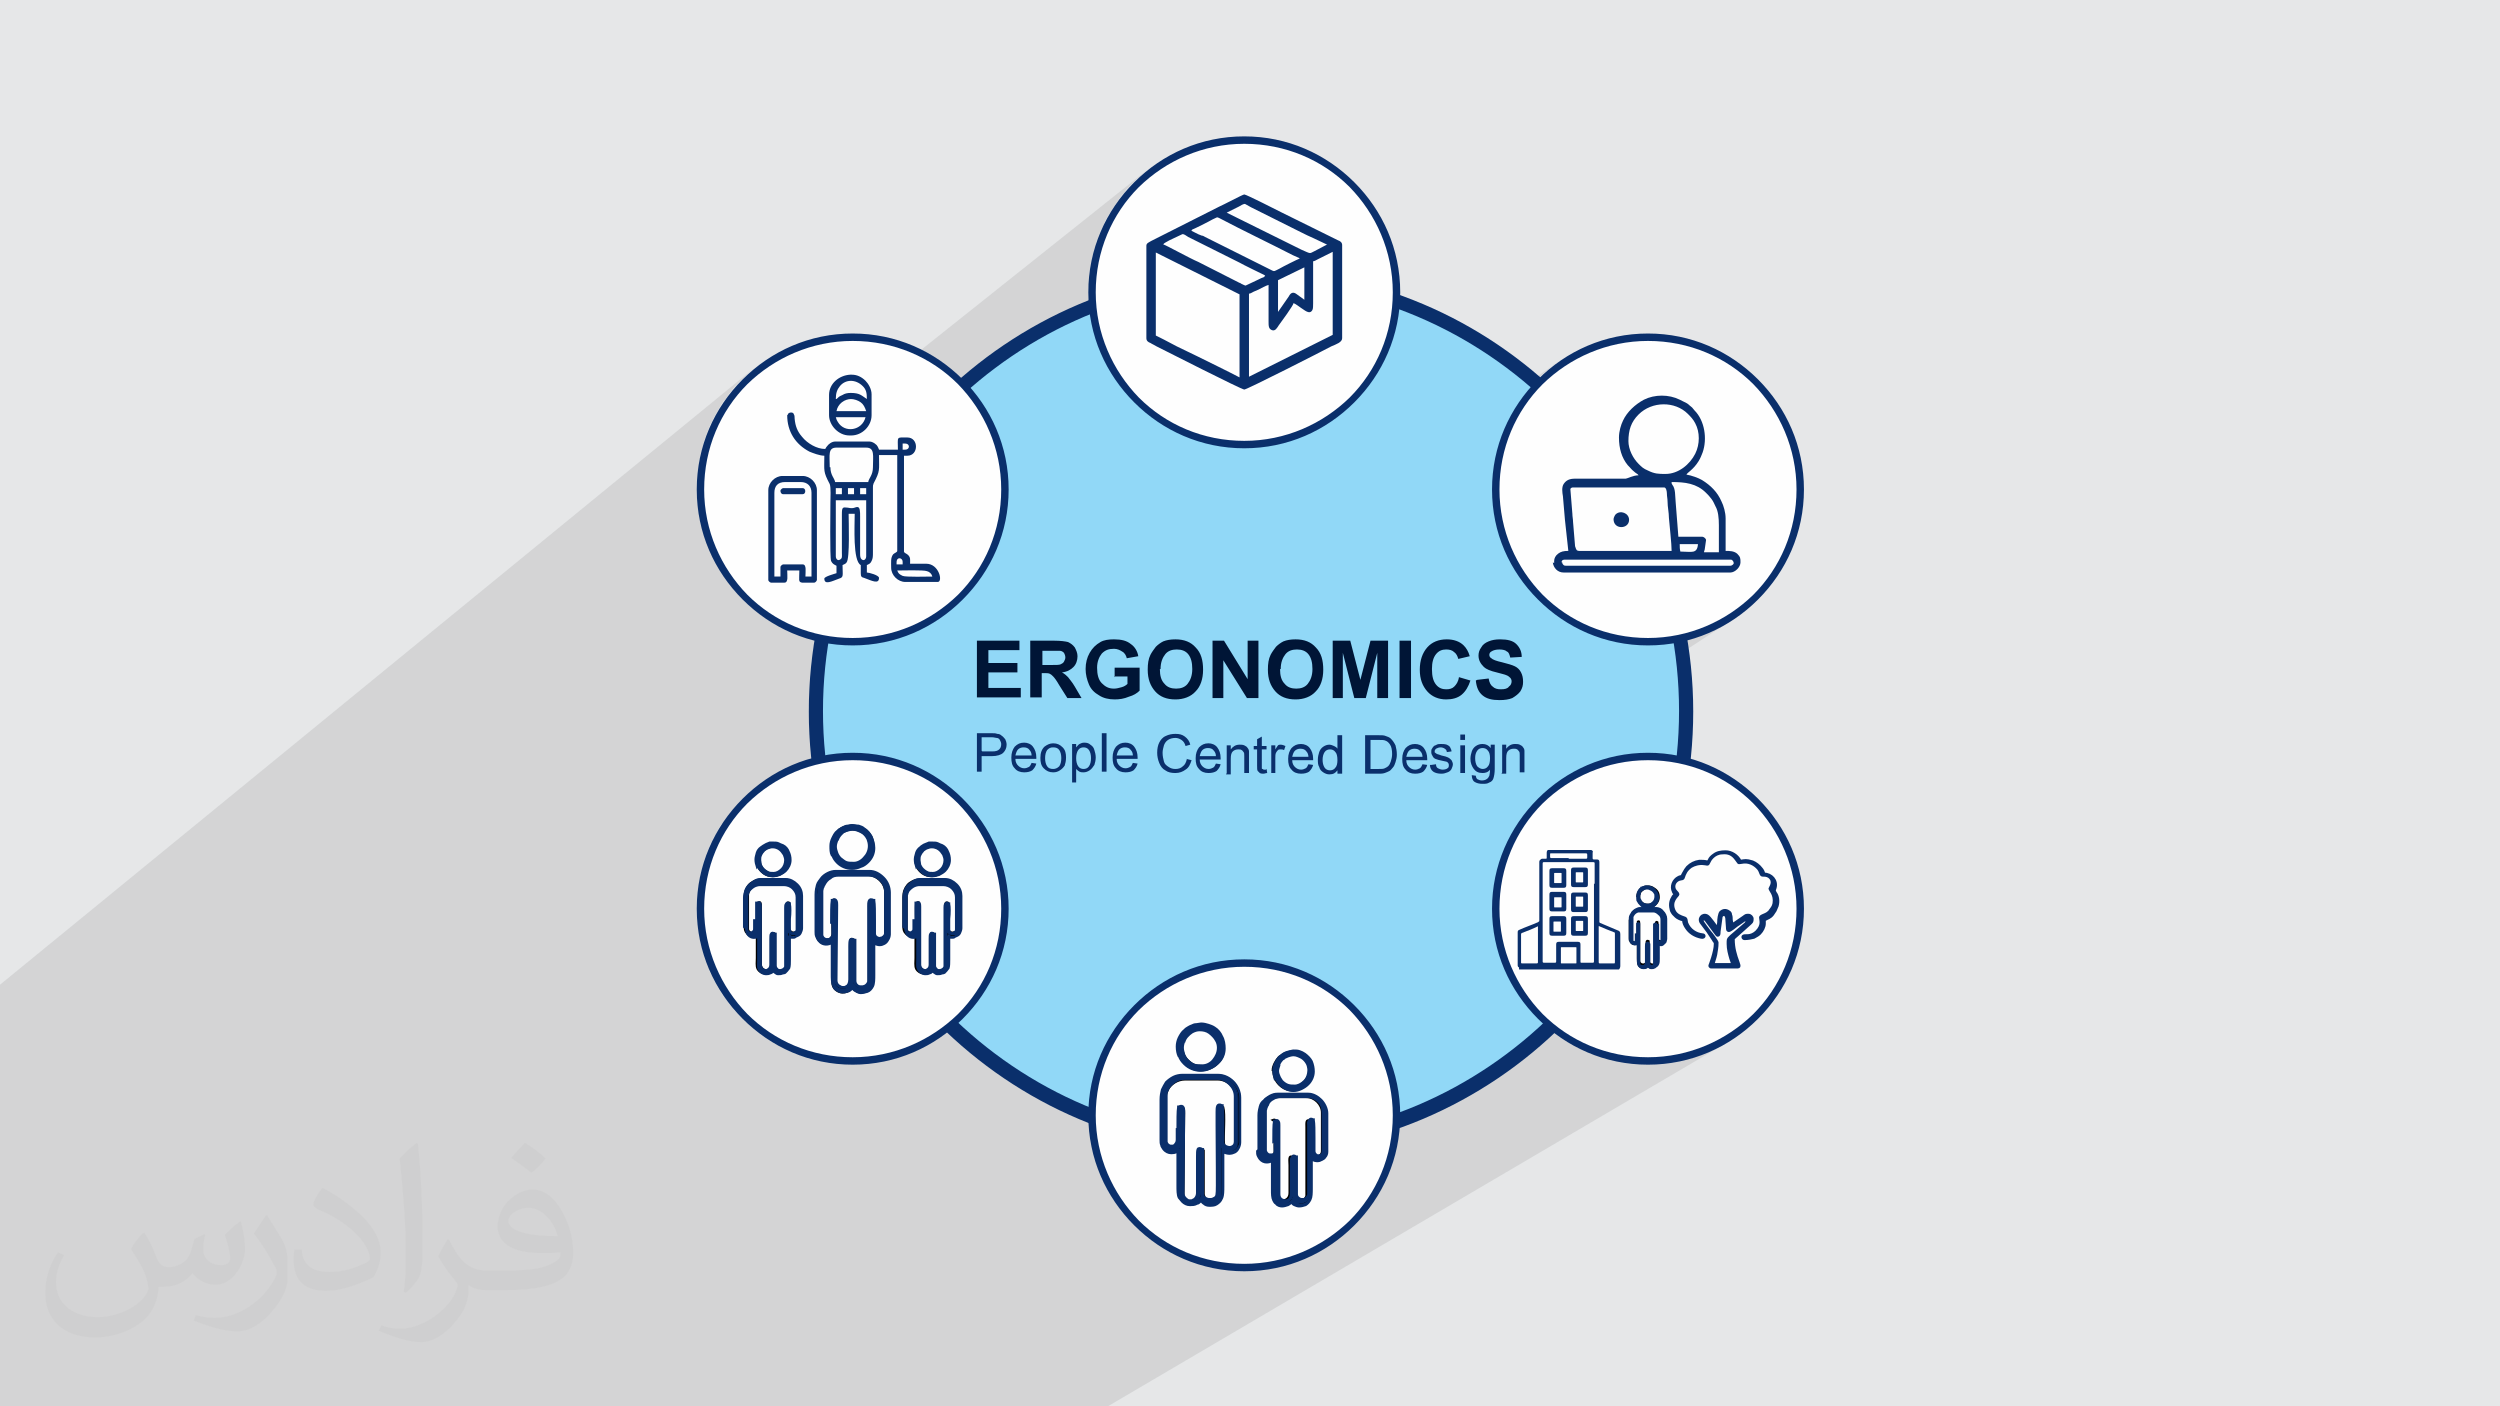 <?xml version="1.0" encoding="UTF-8"?>
<!DOCTYPE svg PUBLIC "-//W3C//DTD SVG 1.1//EN" "http://www.w3.org/Graphics/SVG/1.1/DTD/svg11.dtd">
<!-- Creator: CorelDRAW 2017 -->
<svg xmlns="http://www.w3.org/2000/svg" xml:space="preserve" width="3.703in" height="2.083in" version="1.1" style="shape-rendering:geometricPrecision; text-rendering:geometricPrecision; image-rendering:optimizeQuality; fill-rule:evenodd; clip-rule:evenodd"
viewBox="0 0 3703 2083"
 xmlns:xlink="http://www.w3.org/1999/xlink"
 enable-background="new 0 0 512 512">
 <defs>
  <style type="text/css">
   <![CDATA[
    .str0 {stroke:black;stroke-width:3}
    .str1 {stroke:#0A2F6B;stroke-width:3}
    .fil5 {fill:#FEFEFE}
    .fil3 {fill:#91D8F7}
    .fil7 {fill:#0A2F6B}
    .fil0 {fill:#E6E7E8}
    .fil8 {fill:#FEFEFE}
    .fil6 {fill:#001536;fill-rule:nonzero}
    .fil4 {fill:#0A2F6B;fill-rule:nonzero}
    .fil2 {fill:#373435;fill-opacity:0.031}
    .fil1 {fill:#373435;fill-opacity:0.102}
   ]]>
  </style>
 </defs>
 <g id="Layer_x0020_1">
  <polygon class="fil0" points="-3,0 3706,0 3706,2083 -3,2083 "/>
  <polygon class="fil1" points="2281,558 1050,1435 1050,1436 1052,1441 1055,1446 1057,1451 1060,1456 1063,1461 1065,1465 1068,1470 1071,1475 1075,1479 1078,1484 1081,1488 1085,1492 1088,1497 1092,1501 1096,1505 1100,1509 1104,1513 1108,1516 1112,1520 1116,1524 1120,1527 1125,1531 1129,1534 1134,1537 1138,1540 1143,1543 1148,1546 1153,1548 1158,1551 1163,1554 1168,1556 1173,1558 1178,1560 1183,1562 1189,1564 1194,1566 1199,1568 1205,1569 1211,1570 1216,1572 1222,1573 1227,1574 1233,1574 1239,1575 1245,1576 1251,1576 1257,1576 1263,1576 1268,1576 1272,1576 1277,1576 1282,1575 1287,1575 1292,1574 1297,1574 1301,1573 1306,1572 1311,1571 1315,1570 1320,1569 1325,1568 1329,1567 1334,1565 1338,1564 1342,1562 1347,1560 1351,1559 1355,1557 1360,1555 1364,1553 1368,1551 1372,1549 1376,1546 1379,1545 1403,1529 1409,1534 1414,1539 1420,1544 1426,1549 1432,1555 1438,1560 1444,1564 1450,1569 1456,1574 1462,1579 1469,1583 1475,1588 1481,1592 1488,1597 1494,1601 1498,1603 2499,947 2507,945 2514,943 2521,940 2528,937 2535,934 2542,931 2549,928 2556,924 2562,920 2569,916 1507,1609 1508,1609 1514,1614 1521,1618 1528,1621 1534,1625 1541,1629 1548,1633 1555,1636 1562,1640 1569,1643 1576,1647 1583,1650 1591,1653 1598,1656 1605,1659 1613,1662 1613,1668 1613,1673 1614,1679 1615,1684 1615,1690 1616,1695 1617,1700 1619,1706 1620,1711 1621,1716 1623,1721 1625,1726 1626,1731 1628,1736 1630,1741 1632,1746 1635,1751 1637,1755 1639,1760 1642,1765 1645,1769 1647,1774 1650,1778 1653,1782 1656,1786 1659,1791 1662,1795 1666,1799 1669,1803 1673,1807 1676,1810 1680,1814 1684,1818 1688,1822 1692,1825 1696,1829 1700,1833 1705,1836 1709,1839 1714,1842 1719,1845 1723,1848 1728,1851 1733,1854 1738,1856 1743,1859 1748,1861 1752,1863 2302,1530 2306,1533 2309,1535 2313,1538 2317,1540 2321,1543 2325,1545 2329,1547 2333,1549 2337,1552 2341,1554 2345,1555 2349,1557 2353,1559 2358,1561 2362,1562 2366,1564 2371,1565 2375,1567 2380,1568 2384,1569 2389,1570 2393,1571 2398,1572 2402,1573 2407,1574 2412,1575 2417,1575 2421,1576 2426,1576 2431,1576 2436,1576 2441,1576 2447,1576 2453,1576 2458,1576 2464,1575 2470,1574 2476,1574 2482,1573 2487,1572 2493,1570 2498,1569 2504,1568 2509,1566 2515,1564 2520,1562 2525,1560 2530,1558 2536,1556 2541,1554 2546,1551 2551,1548 2555,1546 1641,2083 1584,2083 1566,2083 1505,2083 1414,2083 1391,2083 1388,2083 1243,2083 954,2083 782,2083 764,2083 578,2083 577,2083 514,2083 278,2083 16,2083 -3,2083 -3,2012 -3,1998 -3,1996 -3,1950 -3,1866 -3,1743 -3,1707 -3,1697 -3,1680 -3,1679 -3,1608 -3,1607 -3,1556 -3,1462 -3,1461 1116,546 1112,550 1108,553 1104,557 1100,561 1096,565 1092,569 1088,573 1085,577 1081,582 1078,586 1075,591 1071,595 1068,600 1065,605 1063,609 1060,614 1057,619 1055,624 1052,629 1050,634 1048,640 1046,645 1044,650 1042,656 1041,661 1039,667 1038,672 1037,678 1036,683 1035,689 1034,695 1033,701 1033,706 1032,712 1032,718 1032,724 1032,730 1032,736 1033,742 1033,748 1034,753 1035,759 1036,765 1037,771 1038,776 1038,778 1700,251 1696,254 1692,258 1688,262 1684,265 1680,269 1676,273 1672,277 1668,281 1665,286 1661,290 1658,294 1655,299 1652,303 1649,308 1646,313 1643,317 1640,322 1637,327 1635,332 1633,337 1630,342 1628,348 1626,353 1624,358 1623,364 1621,369 1620,375 1618,380 1617,386 1616,391 1615,397 1614,403 1613,409 1613,414 1613,420 1612,426 1612,432 1612,434 1612,435 1612,437 1612,438 1612,440 1612,441 1612,443 1613,444 1078,862 1081,866 1085,871 1088,875 1092,879 1096,883 1100,887 1105,893 1111,898 1117,903 1123,907 1129,912 1135,916 1142,921 1149,925 1156,928 1162,932 1170,935 1177,938 1184,941 1192,944 1199,946 1207,948 1206,954 1205,961 1204,967 1203,974 1202,980 1202,987 1201,993 1201,1000 1200,1007 1200,1013 1199,1020 1199,1027 1199,1033 1199,1040 1198,1047 1198,1053 1198,1058 1199,1062 1199,1067 1199,1071 1199,1075 1199,1080 1199,1084 1199,1089 1200,1093 1200,1097 1200,1102 1201,1106 1201,1110 1201,1115 1202,1119 1202,1123 1068,1222 1065,1226 1063,1231 1060,1236 1057,1241 1055,1246 1052,1251 1050,1256 1048,1261 1046,1267 1044,1272 1042,1277 1041,1283 1039,1288 1038,1294 1037,1299 1036,1305 1035,1311 1034,1316 1033,1322 1033,1328 1032,1334 1032,1340 1032,1346 1032,1352 1032,1358 1033,1364 1033,1369 1034,1375 1035,1381 1036,1387 1037,1392 1038,1398 1039,1403 1041,1409 1042,1414 1044,1420 1046,1425 1048,1430 1049,1433 2306,537 2301,540 2297,544 2293,547 2289,551 2285,554 "/>
  <path class="fil2" d="M214 1826c7,11 12,21 16,32 3,7 5,19 21,19 5,0 11,-2 17,-5 7,-4 11,-9 14,-16l6 -21 15 -7 1 1c-2,8 -3,15 -3,21 0,18 15,24 27,24 7,0 13,-4 13,-10 0,-8 -4,-23 -8,-35 7,-7 14,-14 23,-20l1 1c4,15 6,30 6,40 0,10 -4,21 -8,28 -8,14 -20,25 -36,25 -12,0 -25,-6 -34,-17l0 0c-9,11 -22,20 -43,20l-7 0c-1,14 -4,24 -9,33 -13,25 -50,42 -85,42 -49,0 -74,-28 -74,-66 0,-23 8,-45 19,-60l9 4c-8,14 -12,27 -12,40 0,35 29,52 62,52 31,0 69,-19 75,-42 -3,-25 -12,-36 -26,-59 4,-8 10,-15 17,-23l1 0 0 0 0 0 0 0 1 -1 0 0 0 0 0 0 1 0zm564 -133c10,6 21,14 30,23 -6,8 -12,15 -21,21 -10,-8 -20,-15 -30,-22 7,-8 14,-15 20,-22l0 0 0 0 0 0 1 0zm5 96c-17,0 -30,11 -30,19 0,17 34,23 73,23 -5,-21 -23,-42 -43,-42l0 0zm-38 93c22,0 41,-1 55,-4 16,-4 30,-12 30,-18 0,-2 0,-3 0,-5 -9,1 -19,1 -28,1 -30,0 -52,-7 -61,-23 -2,-5 -4,-10 -4,-15 0,-16 7,-32 19,-42 10,-9 21,-14 33,-14 21,0 37,17 49,43 6,14 11,30 11,51 0,14 -4,25 -12,34 -16,15 -45,21 -90,21l-21 0 0 0 -5 0c-11,0 -19,-2 -26,-7l-1 0c0,3 0,5 0,7 0,10 -3,23 -10,34 -20,30 -42,43 -60,43 -19,0 -42,-8 -63,-17l4 -8c7,3 16,5 29,5 34,0 79,-33 84,-65 -1,-3 -4,-6 -7,-10 -10,-12 -16,-22 -22,-32 5,-10 9,-18 14,-25l2 0c15,30 28,46 57,46l5 0 0 0 21 0 0 0 0 0 0 0 -1 0 0 0 0 0 0 0 -2 0zm-147 31c2,-13 3,-29 3,-43l0 -21c0,-39 -5,-96 -9,-133 7,-8 17,-17 25,-23l2 1c5,47 7,101 7,151 0,13 0,26 -2,35 -1,12 -8,21 -23,35l-3 -2 0 0 0 0 0 0 0 0 0 0 0 0 0 0zm-151 -62c1,18 10,33 41,33 20,0 36,-5 55,-14 3,-2 5,-4 5,-5 0,-11 -9,-27 -24,-41 -15,-13 -33,-25 -52,-32 -6,-3 -8,-6 -8,-8 0,-5 7,-16 13,-24l2 0c21,11 43,27 60,44 15,16 25,33 25,51 0,13 -4,26 -11,37 -23,11 -47,20 -70,20 -29,0 -48,-13 -48,-45 0,-4 0,-9 1,-16l10 0 0 0 0 0 0 0 0 0 0 0 0 0 0 0 1 0zm-52 -52l18 29c7,11 13,22 13,41l0 24c0,19 -12,39 -32,59 -15,14 -29,20 -42,20 -19,0 -40,-6 -65,-16l3 -8c8,2 17,4 28,4 36,0 72,-26 89,-58 2,-4 3,-7 3,-9 0,-4 -2,-8 -4,-11 -9,-17 -19,-33 -30,-47 6,-9 12,-18 18,-27l2 0 0 0 0 0 0 0 0 0 -1 -1z"/>
  <circle class="fil3" cx="1853" cy="1053" r="644"/>
  <path class="fil4" d="M1853 399c181,0 344,73 463,192 118,118 192,282 192,463 0,181 -73,344 -192,463 -118,118 -282,192 -463,192 -181,0 -344,-73 -463,-192 -118,-118 -192,-282 -192,-463 0,-181 73,-344 192,-463 118,-118 282,-192 463,-192zm448 206c-115,-115 -273,-186 -448,-186 -175,0 -333,71 -448,186 -115,115 -186,273 -186,448 0,175 71,333 186,448 115,115 273,186 448,186 175,0 333,-71 448,-186 115,-115 186,-273 186,-448 0,-175 -71,-333 -186,-448z"/>
  <circle class="fil5" cx="1843" cy="432" r="225"/>
  <path class="fil4" d="M1843 202c64,0 121,26 163,68 42,42 68,99 68,163 0,64 -26,121 -68,163 -42,42 -99,68 -163,68 -64,0 -121,-26 -163,-68 -42,-42 -68,-99 -68,-163 0,-64 26,-121 68,-163 42,-42 99,-68 163,-68zm156 75c-40,-40 -95,-64 -156,-64 -61,0 -116,25 -156,64 -40,40 -64,95 -64,156 0,61 25,116 64,156 40,40 95,64 156,64 61,0 116,-25 156,-64 40,-40 64,-95 64,-156 0,-61 -25,-116 -64,-156z"/>
  <circle class="fil5" cx="1843" cy="1651" r="225"/>
  <path class="fil4" d="M1843 1421c64,0 121,26 163,68 42,42 68,99 68,163 0,64 -26,121 -68,163 -42,42 -99,68 -163,68 -64,0 -121,-26 -163,-68 -42,-42 -68,-99 -68,-163 0,-64 26,-121 68,-163 42,-42 99,-68 163,-68zm156 75c-40,-40 -95,-64 -156,-64 -61,0 -116,25 -156,64 -40,40 -64,95 -64,156 0,61 25,116 64,156 40,40 95,64 156,64 61,0 116,-25 156,-64 40,-40 64,-95 64,-156 0,-61 -25,-116 -64,-156z"/>
  <circle class="fil5" cx="2441" cy="1346" r="225"/>
  <path class="fil4" d="M2441 1115c64,0 121,26 163,68 42,42 68,99 68,163 0,64 -26,121 -68,163 -42,42 -99,68 -163,68 -64,0 -121,-26 -163,-68 -42,-42 -68,-99 -68,-163 0,-64 26,-121 68,-163 42,-42 99,-68 163,-68zm156 75c-40,-40 -95,-64 -156,-64 -61,0 -116,25 -156,64 -40,40 -64,95 -64,156 0,61 25,116 64,156 40,40 95,64 156,64 61,0 116,-25 156,-64 40,-40 64,-95 64,-156 0,-61 -25,-116 -64,-156z"/>
  <circle class="fil5" cx="2441" cy="724" r="225"/>
  <path class="fil4" d="M2441 494c64,0 121,26 163,68 42,42 68,99 68,163 0,64 -26,121 -68,163 -42,42 -99,68 -163,68 -64,0 -121,-26 -163,-68 -42,-42 -68,-99 -68,-163 0,-64 26,-121 68,-163 42,-42 99,-68 163,-68zm156 75c-40,-40 -95,-64 -156,-64 -61,0 -116,25 -156,64 -40,40 -64,95 -64,156 0,61 25,116 64,156 40,40 95,64 156,64 61,0 116,-25 156,-64 40,-40 64,-95 64,-156 0,-61 -25,-116 -64,-156z"/>
  <circle class="fil5" cx="1263" cy="1346" r="225"/>
  <path class="fil4" d="M1263 1115c64,0 121,26 163,68 42,42 68,99 68,163 0,64 -26,121 -68,163 -42,42 -99,68 -163,68 -64,0 -121,-26 -163,-68 -42,-42 -68,-99 -68,-163 0,-64 26,-121 68,-163 42,-42 99,-68 163,-68zm156 75c-40,-40 -95,-64 -156,-64 -61,0 -116,25 -156,64 -40,40 -64,95 -64,156 0,61 25,116 64,156 40,40 95,64 156,64 61,0 116,-25 156,-64 40,-40 64,-95 64,-156 0,-61 -25,-116 -64,-156z"/>
  <circle class="fil5" cx="1263" cy="724" r="225"/>
  <path class="fil4" d="M1263 494c64,0 121,26 163,68 42,42 68,99 68,163 0,64 -26,121 -68,163 -42,42 -99,68 -163,68 -64,0 -121,-26 -163,-68 -42,-42 -68,-99 -68,-163 0,-64 26,-121 68,-163 42,-42 99,-68 163,-68zm156 75c-40,-40 -95,-64 -156,-64 -61,0 -116,25 -156,64 -40,40 -64,95 -64,156 0,61 25,116 64,156 40,40 95,64 156,64 61,0 116,-25 156,-64 40,-40 64,-95 64,-156 0,-61 -25,-116 -64,-156z"/>
  <g id="_2784483309840">
   <path class="fil6" d="M1447 1034l0 -85 63 0 0 14 -46 0 0 19 43 0 0 14 -43 0 0 23 48 0 0 14 -65 0zm79 0l0 -85 36 0c9,0 16,1 20,2 4,2 7,4 10,8 2,4 4,8 4,13 0,6 -2,12 -6,16 -4,4 -9,7 -17,8 4,2 7,5 9,7 2,3 6,7 10,14l10 17 -21 0 -12 -19c-4,-7 -7,-11 -9,-13 -2,-2 -3,-3 -5,-4 -2,-1 -5,-1 -9,-1l-3 0 0 36 -17 0zm17 -49l13 0c8,0 13,0 15,-1 2,-1 4,-2 5,-4 1,-2 2,-4 2,-6 0,-3 -1,-5 -2,-7 -2,-2 -4,-3 -6,-3 -1,0 -6,0 -13,0l-13 0 0 22zm108 18l0 -14 37 0 0 34c-4,4 -9,7 -16,9 -7,3 -14,4 -21,4 -9,0 -17,-2 -23,-6 -7,-4 -12,-9 -15,-16 -3,-7 -5,-15 -5,-23 0,-9 2,-17 6,-24 4,-7 9,-12 16,-16 5,-3 12,-4 20,-4 11,0 19,2 25,7 6,4 10,11 11,18l-17 3c-1,-4 -3,-8 -7,-10 -3,-2 -7,-4 -12,-4 -8,0 -13,2 -18,7 -4,5 -7,12 -7,21 0,10 2,18 7,23 5,5 10,8 18,8 4,0 7,-1 11,-2 4,-1 7,-3 9,-5l0 -11 -20 0zm49 -11c0,-9 1,-16 4,-22 2,-4 5,-8 8,-12 3,-3 7,-6 11,-8 5,-2 11,-3 18,-3 13,0 23,4 30,12 8,8 11,19 11,33 0,14 -4,25 -11,32 -7,8 -18,12 -30,12 -13,0 -23,-4 -30,-12 -7,-8 -11,-18 -11,-32zm18 -1c0,10 2,17 7,22 4,5 10,7 17,7 7,0 13,-2 17,-7 4,-5 7,-12 7,-22 0,-10 -2,-17 -6,-22 -4,-5 -10,-7 -17,-7 -7,0 -13,2 -17,7 -4,5 -7,12 -7,22zm78 43l0 -85 17 0 35 57 0 -57 16 0 0 85 -17 0 -35 -56 0 56 -16 0zm82 -42c0,-9 1,-16 4,-22 2,-4 5,-8 8,-12 3,-3 7,-6 11,-8 5,-2 11,-3 18,-3 13,0 23,4 30,12 8,8 11,19 11,33 0,14 -4,25 -11,32 -7,8 -18,12 -30,12 -13,0 -23,-4 -30,-12 -7,-8 -11,-18 -11,-32zm18 -1c0,10 2,17 7,22 4,5 10,7 17,7 7,0 13,-2 17,-7 4,-5 7,-12 7,-22 0,-10 -2,-17 -6,-22 -4,-5 -10,-7 -17,-7 -7,0 -13,2 -17,7 -4,5 -7,12 -7,22zm78 43l0 -85 26 0 15 58 15 -58 26 0 0 85 -16 0 0 -67 -17 67 -17 0 -17 -67 0 67 -16 0zm99 0l0 -85 17 0 0 85 -17 0zm88 -31l17 5c-3,9 -7,16 -13,21 -6,5 -14,7 -23,7 -11,0 -21,-4 -28,-12 -7,-8 -11,-18 -11,-32 0,-14 4,-25 11,-33 7,-8 17,-12 29,-12 10,0 19,3 25,9 4,4 7,9 9,16l-17 4c-1,-4 -3,-8 -6,-10 -3,-3 -7,-4 -12,-4 -6,0 -11,2 -15,7 -4,5 -6,12 -6,22 0,11 2,18 6,23 4,5 9,7 15,7 5,0 9,-1 12,-4 3,-3 6,-7 7,-14zm27 4l17 -2c1,6 3,10 6,12 3,3 7,4 12,4 6,0 10,-1 12,-4 3,-2 4,-5 4,-8 0,-2 -1,-4 -2,-5 -1,-1 -3,-3 -6,-4 -2,-1 -7,-2 -14,-4 -9,-2 -16,-5 -19,-8 -5,-5 -8,-10 -8,-17 0,-4 1,-8 4,-12 2,-4 6,-7 11,-9 5,-2 10,-3 17,-3 11,0 19,2 24,7 5,5 8,11 8,19l-17 1c-1,-4 -2,-8 -5,-9 -2,-2 -6,-3 -11,-3 -5,0 -9,1 -12,3 -2,1 -3,3 -3,5 0,2 1,4 3,5 2,2 7,4 16,6 8,2 15,4 19,6 4,2 7,5 9,9 2,4 3,8 3,14 0,5 -1,9 -4,14 -3,4 -7,7 -12,10 -5,2 -11,3 -19,3 -11,0 -19,-2 -25,-7 -6,-5 -9,-12 -10,-22z"/>
   <path class="fil4" d="M1447 1143l0 -57 21 0c4,0 7,0 9,1 3,0 5,1 7,3 2,1 3,3 5,5 1,2 2,5 2,8 0,5 -2,9 -5,12 -3,3 -9,5 -17,5l-15 0 0 23 -8 0zm8 -30l15 0c5,0 8,-1 10,-3 2,-2 3,-4 3,-8 0,-2 -1,-4 -2,-6 -1,-2 -3,-3 -5,-3 -1,0 -4,-1 -7,-1l-15 0 0 20zm73 17l7 1c-1,4 -3,7 -6,10 -3,2 -7,3 -12,3 -6,0 -11,-2 -14,-6 -4,-4 -5,-9 -5,-16 0,-7 2,-12 5,-16 4,-4 8,-6 14,-6 5,0 10,2 13,6 3,4 5,9 5,16 0,0 0,1 0,2l-31 0c0,5 2,8 4,10 2,2 5,4 9,4 3,0 5,-1 7,-2 2,-1 3,-4 4,-6zm-23 -11l23 0c0,-3 -1,-6 -3,-8 -2,-3 -5,-4 -9,-4 -3,0 -6,1 -8,3 -2,2 -3,5 -4,9zm36 4c0,-8 2,-13 6,-17 4,-3 8,-5 13,-5 6,0 10,2 14,6 4,4 5,9 5,15 0,5 -1,9 -2,12 -2,3 -4,5 -7,7 -3,2 -6,3 -10,3 -6,0 -10,-2 -14,-6 -4,-4 -5,-9 -5,-16zm7 0c0,5 1,9 3,12 2,3 5,4 9,4 3,0 6,-1 9,-4 2,-3 3,-7 3,-12 0,-5 -1,-9 -3,-12 -2,-3 -5,-4 -9,-4 -4,0 -6,1 -9,4 -2,3 -3,7 -3,12zm40 36l0 -57 6 0 0 5c2,-2 3,-4 5,-5 2,-1 4,-2 7,-2 4,0 7,1 9,3 3,2 5,4 6,8 1,3 2,7 2,11 0,4 -1,8 -2,11 -2,3 -4,6 -7,8 -3,2 -6,3 -9,3 -2,0 -4,0 -6,-1 -2,-1 -3,-2 -5,-4l0 20 -7 0zm6 -36c0,5 1,9 3,12 2,3 5,4 8,4 3,0 6,-1 8,-4 2,-3 3,-7 3,-12 0,-5 -1,-9 -3,-12 -2,-3 -5,-4 -8,-4 -3,0 -6,1 -8,4 -2,3 -3,7 -3,12zm38 20l0 -57 7 0 0 57 -7 0zm46 -13l7 1c-1,4 -3,7 -6,10 -3,2 -7,3 -12,3 -6,0 -11,-2 -14,-6 -4,-4 -5,-9 -5,-16 0,-7 2,-12 5,-16 4,-4 8,-6 14,-6 5,0 10,2 13,6 3,4 5,9 5,16 0,0 0,1 0,2l-31 0c0,5 2,8 4,10 2,2 5,4 9,4 3,0 5,-1 7,-2 2,-1 3,-4 4,-6zm-23 -11l23 0c0,-3 -1,-6 -3,-8 -2,-3 -5,-4 -9,-4 -3,0 -6,1 -8,3 -2,2 -3,5 -4,9zm102 5l8 2c-2,6 -4,11 -9,14 -4,3 -9,5 -15,5 -6,0 -11,-1 -15,-4 -4,-2 -7,-6 -9,-11 -2,-5 -3,-10 -3,-15 0,-6 1,-11 3,-15 2,-4 5,-8 10,-10 4,-2 9,-3 14,-3 6,0 10,1 14,4 4,3 7,7 8,12l-7 2c-1,-4 -3,-7 -6,-9 -3,-2 -6,-3 -9,-3 -4,0 -8,1 -11,3 -3,2 -5,5 -6,8 -1,4 -2,7 -2,11 0,5 1,9 2,13 1,4 4,6 7,8 3,2 6,3 10,3 4,0 8,-1 11,-4 3,-2 5,-6 6,-11zm44 7l7 1c-1,4 -3,7 -6,10 -3,2 -7,3 -12,3 -6,0 -11,-2 -14,-6 -4,-4 -5,-9 -5,-16 0,-7 2,-12 5,-16 4,-4 8,-6 14,-6 5,0 10,2 13,6 3,4 5,9 5,16 0,0 0,1 0,2l-31 0c0,5 2,8 4,10 2,2 5,4 9,4 3,0 5,-1 7,-2 2,-1 3,-4 4,-6zm-23 -11l23 0c0,-3 -1,-6 -3,-8 -2,-3 -5,-4 -9,-4 -3,0 -6,1 -8,3 -2,2 -3,5 -4,9zm39 25l0 -41 6 0 0 6c3,-4 7,-7 13,-7 2,0 5,0 7,1 2,1 4,2 5,4 1,1 2,3 2,5 0,1 0,4 0,7l0 25 -7 0 0 -25c0,-3 0,-5 -1,-6 -1,-1 -2,-3 -3,-3 -1,-1 -3,-1 -5,-1 -3,0 -6,1 -8,3 -2,2 -3,5 -3,11l0 23 -7 0zm59 -6l1 6c-2,0 -4,1 -5,1 -3,0 -4,0 -6,-1 -1,-1 -2,-2 -3,-3 -1,-1 -1,-4 -1,-8l0 -24 -5 0 0 -5 5 0 0 -10 7 -4 0 14 7 0 0 5 -7 0 0 24c0,2 0,3 0,4 0,1 1,1 1,1 1,0 1,1 2,1 1,0 2,0 3,0zm7 6l0 -41 6 0 0 6c2,-3 3,-5 4,-6 1,-1 3,-1 4,-1 2,0 5,1 7,2l-2 6c-2,-1 -3,-1 -5,-1 -2,0 -3,0 -4,1 -1,1 -2,2 -3,4 -1,2 -1,5 -1,8l0 22 -7 0zm55 -13l7 1c-1,4 -3,7 -6,10 -3,2 -7,3 -12,3 -6,0 -11,-2 -14,-6 -4,-4 -5,-9 -5,-16 0,-7 2,-12 5,-16 4,-4 8,-6 14,-6 5,0 10,2 13,6 3,4 5,9 5,16 0,0 0,1 0,2l-31 0c0,5 2,8 4,10 2,2 5,4 9,4 3,0 5,-1 7,-2 2,-1 3,-4 4,-6zm-23 -11l23 0c0,-3 -1,-6 -3,-8 -2,-3 -5,-4 -9,-4 -3,0 -6,1 -8,3 -2,2 -3,5 -4,9zm66 25l0 -5c-3,4 -6,6 -12,6 -3,0 -6,-1 -9,-3 -3,-2 -5,-4 -6,-8 -2,-3 -2,-7 -2,-11 0,-4 1,-8 2,-11 1,-3 3,-6 6,-8 3,-2 6,-3 9,-3 2,0 5,1 7,2 2,1 4,2 5,4l0 -20 7 0 0 57 -7 0zm-22 -21c0,5 1,9 3,12 2,3 5,4 8,4 3,0 6,-1 8,-4 2,-2 3,-6 3,-11 0,-6 -1,-10 -3,-12 -2,-3 -5,-4 -8,-4 -3,0 -6,1 -8,4 -2,3 -3,7 -3,12zm63 21l0 -57 20 0c4,0 8,0 10,1 3,1 6,2 8,4 3,3 5,6 7,10 1,4 2,8 2,14 0,4 -1,8 -2,11 -1,3 -2,6 -4,8 -2,2 -3,4 -5,5 -2,1 -4,2 -7,3 -3,1 -6,1 -9,1l-21 0zm8 -7l12 0c4,0 7,0 9,-1 2,-1 4,-2 5,-3 2,-2 3,-4 4,-7 1,-3 2,-7 2,-11 0,-6 -1,-11 -3,-14 -2,-3 -4,-5 -7,-6 -2,-1 -5,-1 -10,-1l-12 0 0 44zm77 -7l7 1c-1,4 -3,7 -6,10 -3,2 -7,3 -12,3 -6,0 -11,-2 -14,-6 -4,-4 -5,-9 -5,-16 0,-7 2,-12 5,-16 4,-4 8,-6 14,-6 5,0 10,2 13,6 3,4 5,9 5,16 0,0 0,1 0,2l-31 0c0,5 2,8 4,10 2,2 5,4 9,4 3,0 5,-1 7,-2 2,-1 3,-4 4,-6zm-23 -11l23 0c0,-3 -1,-6 -3,-8 -2,-3 -5,-4 -9,-4 -3,0 -6,1 -8,3 -2,2 -3,5 -4,9zm36 12l7 -1c0,3 1,5 3,6 2,1 4,2 7,2 3,0 6,-1 7,-2 2,-1 2,-3 2,-5 0,-2 -1,-3 -2,-4 -1,-1 -3,-1 -7,-2 -5,-1 -9,-2 -11,-3 -2,-1 -3,-2 -4,-4 -1,-2 -2,-3 -2,-6 0,-2 0,-4 1,-5 1,-2 2,-3 3,-4 1,-1 3,-1 4,-2 2,-1 4,-1 6,-1 3,0 6,0 9,1 2,1 4,2 5,4 1,2 2,4 2,6l-7 1c0,-2 -1,-4 -3,-5 -1,-1 -4,-2 -6,-2 -3,0 -5,1 -7,2 -1,1 -2,2 -2,4 0,1 0,2 1,2 1,1 1,1 3,2 1,0 3,1 6,2 5,1 8,2 10,3 2,1 3,2 5,4 1,2 2,4 2,6 0,2 -1,5 -2,7 -1,2 -3,4 -6,5 -3,1 -5,2 -9,2 -5,0 -9,-1 -12,-3 -3,-2 -5,-6 -5,-10zm43 -37l0 -8 7 0 0 8 -7 0zm0 49l0 -41 7 0 0 41 -7 0zm16 3l7 1c0,2 1,4 2,5 2,1 4,2 7,2 3,0 6,-1 7,-2 2,-1 3,-3 4,-5 0,-1 1,-4 1,-9 -3,4 -7,5 -11,5 -6,0 -10,-2 -13,-6 -3,-4 -5,-9 -5,-15 0,-4 1,-8 2,-11 1,-3 3,-6 6,-8 3,-2 6,-3 10,-3 5,0 9,2 12,6l0 -5 6 0 0 36c0,6 -1,11 -2,14 -1,3 -3,5 -6,6 -3,2 -6,2 -10,2 -5,0 -9,-1 -12,-3 -3,-2 -4,-6 -4,-10zm6 -25c0,5 1,9 3,12 2,2 5,4 8,4 3,0 6,-1 8,-4 2,-2 3,-6 3,-12 0,-5 -1,-9 -3,-11 -2,-3 -5,-4 -8,-4 -3,0 -6,1 -8,4 -2,3 -3,6 -3,11zm40 21l0 -41 6 0 0 6c3,-4 7,-7 13,-7 2,0 5,0 7,1 2,1 4,2 5,4 1,1 2,3 2,5 0,1 0,4 0,7l0 25 -7 0 0 -25c0,-3 0,-5 -1,-6 -1,-1 -2,-3 -3,-3 -1,-1 -3,-1 -5,-1 -3,0 -6,1 -8,3 -2,2 -3,5 -3,11l0 23 -7 0z"/>
  </g>
  <path class="fil7" d="M1850 559l0 -124c2,0 5,-2 7,-3 2,-1 5,-2 7,-3 4,-2 11,-6 15,-7l0 54c0,7 0,11 5,13 5,2 8,-4 10,-7 3,-4 22,-30 22,-33 3,1 8,5 11,7 5,3 13,11 17,3 1,-2 1,-6 1,-10l0 -62c2,0 5,-2 7,-3l22 -11 0 123 -124 62zm-138 -185l124 62 0 123c-19,-10 -42,-21 -62,-31 -11,-5 -20,-10 -31,-15l-19 -10c-2,-1 -2,-1 -4,-2 -2,-1 -6,-3 -8,-4l0 -123zm181 87l0 -46 39 -19 0 48 -11 -8c-5,-4 -9,-3 -12,3 -3,4 -15,22 -16,23zm-20 -52l0 1c-3,1 -7,3 -9,4l-19 9c-1,0 -5,-2 -7,-3 -1,-1 -1,-1 -2,-1l-61 -31c-12,-5 -48,-25 -52,-26 1,-2 4,-3 9,-6l19 -9c2,-1 6,2 9,4l76 38c3,2 36,18 38,19zm-107 -69c3,-1 25,-12 30,-15 7,-3 6,-4 10,-2 34,18 74,37 109,55l9 4c1,1 1,0 1,1 -3,1 -25,12 -30,15 -8,4 -7,4 -10,3l-100 -50c-2,-1 -3,-2 -5,-2l-5 -2c-2,-1 -8,-4 -10,-5l0 -1zm200 22l-19 10c-8,4 -5,4 -19,-2l-111 -55 18 -9c3,-2 7,-4 9,-4 2,1 7,4 9,5l74 37c6,3 12,6 19,9l19 9zm-268 1l0 138c0,4 3,6 6,7 3,2 6,3 9,5 12,6 126,64 130,64 4,0 114,-56 129,-64 7,-3 16,-6 16,-12l0 -138c0,-4 -3,-6 -6,-7l-83 -41c-6,-3 -53,-27 -56,-27 -2,0 -32,16 -37,18l-101 51c-3,2 -7,3 -7,7z"/>
  <g id="_2784483372240">
   <path class="fil7" d="M1329 845c7,0 39,-1 44,1 4,1 7,4 8,8 -7,0 -39,1 -44,-1 -2,-1 -4,-2 -5,-3 -2,-2 -2,-3 -3,-5zm-1 -12c0,-9 9,-7 9,-1l0 4 -9 0 0 -3zm-90 -9l0 -83 45 0 0 83c0,4 -3,7 -6,5 -3,-2 -3,-5 -3,-10 0,-3 0,-50 0,-54 0,-7 0,-14 -4,-14 -4,0 -5,3 -14,1 -8,-1 -9,-1 -9,10 0,3 0,51 0,57 0,5 1,8 -3,10 -3,2 -6,-1 -6,-5zm36 -101l9 0 0 9 -9 0 0 -9zm-18 0l9 0 0 9 -9 0 0 -9zm-18 0l9 0 0 9 -9 0 0 -9zm-9 -31c0,-18 -3,-29 10,-29l44 0c13,0 10,12 10,29 0,12 -6,16 -7,22l-49 0c-1,-6 -7,-10 -7,-22zm112 -26l-4 0 0 -9 4 0c7,0 7,9 0,9zm-175 -51c0,24 12,43 33,54 5,2 15,6 22,6 0,23 -2,23 8,42 2,5 1,21 1,27 0,7 -1,82 1,87 2,4 4,5 8,7l0 11c-3,1 -18,5 -18,8 0,10 11,4 22,0 7,-2 5,-5 5,-19 0,-16 0,15 0,-1 2,-1 5,-2 6,-4 5,-6 3,-61 3,-72l9 0c0,18 -3,70 9,76l0 12c0,5 1,6 5,7 11,4 22,10 22,0 0,-4 -15,-8 -18,-8l0 -11c4,-2 5,-2 7,-6 2,-4 2,-7 2,-13l0 -96c0,-3 0,-3 1,-6 10,-19 8,-19 8,-42l27 0 0 142c0,2 -4,3 -6,5 -4,5 -3,12 -3,20 0,11 10,21 21,21l48 0c8,0 2,-27 -17,-27l-24 0c0,-6 1,-9 -3,-13 -2,-2 -6,-3 -6,-5l0 -142 5 0c17,0 17,-27 0,-27 -17,0 -14,-2 -14,18l-28 0c-1,-3 -3,-7 -5,-8 -2,-2 -6,-4 -9,-4l-51 0c-5,0 -10,4 -12,7 -2,2 -2,4 -3,4 -12,0 -26,-8 -34,-18 -7,-8 -10,-16 -11,-27 0,-1 0,-5 -1,-6 -1,-5 -9,-3 -9,0z"/>
   <path class="fil7" d="M1156 840l0 14 -9 0 0 -124c0,-10 5,-16 16,-16l23 0c10,0 16,6 16,16l0 124 -9 0c0,-7 2,-18 -4,-18l-29 0c-1,0 -4,2 -4,4zm51 23l-19 0c-6,-1 -4,-4 -4,-18l-18 0c0,7 2,18 -4,18l-20 0c-1,0 -4,-2 -4,-4l0 -133c0,-11 10,-21 21,-21l30 0c11,0 21,10 21,21l0 133c0,1 -2,4 -4,4z"/>
   <path class="fil7" d="M1238 618l44 0c-5,20 -31,24 -41,7 -3,-5 -2,-5 -3,-7zm21 -63l3 0c7,0 14,3 20,9 4,4 9,12 9,20l0 31c0,16 -14,30 -30,30l-3 0c-16,0 -30,-15 -30,-30l0 -30c0,-17 15,-29 31,-30zm1 36c5,0 11,2 15,5 4,3 6,7 8,13l-44 0c2,-11 12,-18 22,-18zm-22 0c0,-9 2,-14 6,-19 8,-10 23,-11 34,0 5,5 6,10 6,19 -8,-5 -10,-9 -24,-9 -5,0 -9,1 -12,3 -7,3 -5,3 -9,6z"/>
   <path class="fil7" d="M1156 727c0,2 1,5 4,5l29 0c5,0 5,-9 0,-9l-29 0c-1,0 -4,2 -4,4z"/>
  </g>
  <g id="_2784483372656">
   <g>
    <path class="fil7" d="M2313 833c0,-2 1,-4 4,-4l247 0c2,0 4,3 4,5 0,2 -3,4 -5,4l-242 0c-2,0 -4,0 -5,-1 -1,-1 -2,-2 -2,-4zm-11 1l0 -3c0,-4 2,-8 6,-11 4,-3 8,-4 15,-4l-5 -46c-1,-9 -2,-26 -3,-35 -1,-6 -2,-13 1,-18 4,-6 9,-8 17,-8l75 0c2,0 11,-5 19,-5 -1,-2 -4,-3 -6,-5 -6,-5 -4,-4 -10,-10 -9,-11 -13,-25 -13,-41 0,-9 3,-19 6,-25 6,-13 18,-24 31,-31 16,-8 37,-8 53,0 4,2 6,3 10,5 2,1 3,2 4,3 5,4 4,3 8,8 15,15 19,42 12,62 -2,5 -3,8 -6,13 -8,13 -17,17 -18,20 7,1 18,5 23,8 13,8 23,18 29,32 3,6 6,16 6,25l0 48c6,0 12,0 17,4 5,5 5,7 5,13 0,7 -8,15 -15,15l-247 0c-9,0 -15,-7 -16,-15zm187 -17c-1,-3 -1,-8 -1,-11l27 0c-1,15 -10,11 -25,11zm-163 -92c0,-2 2,-3 4,-3l135 0c3,0 4,6 4,9 0,4 1,8 1,12 0,8 2,16 2,24 1,13 4,38 4,49l-137 0c-2,0 -4,-1 -4,-2 -1,-1 -1,-3 -2,-5l-3 -36c0,-4 -1,-8 -1,-12l-3 -37zm150 -11c20,0 37,2 51,16 3,3 5,5 8,9 3,4 4,7 6,11 4,7 5,17 5,28l0 40 -22 0c0,-2 1,-3 1,-4l2 -14c0,-2 -3,-5 -6,-5l-35 0 -4 -51c-1,-10 0,-20 -5,-26l-1 -2zm-64 -60c0,-17 4,-29 15,-40 20,-20 54,-20 73,-1 4,4 8,8 11,14 7,13 7,31 0,45 -8,16 -25,30 -44,30 -10,0 -16,0 -26,-5 -7,-3 -9,-5 -14,-10 -8,-8 -15,-21 -15,-34z"/>
    <path class="fil7" d="M2390 769c0,16 23,15 23,1 0,-10 -13,-15 -20,-8 -1,1 -3,5 -3,7z"/>
   </g>
  </g>
  <g id="_2784483368784">
   <path class="fil7 str0" d="M1233 1335c-1,6 0,37 0,48 0,5 -4,9 -8,9l-3 0c-4,0 -8,-4 -8,-8l0 -65c0,-3 1,-7 3,-9 4,-8 13,-14 23,-14l45 0c13,0 26,12 26,25l0 62c0,11 -17,12 -18,0 -1,-9 2,-40 -1,-49 -6,-3 -5,5 -5,11 0,13 0,107 0,109 -2,11 -20,11 -22,-1l0 -61c-7,-5 -6,5 -6,14l0 45c0,17 -22,15 -22,0l1 -111c0,-5 0,-9 -5,-7zm-24 -10l0 56c0,5 1,9 4,12 8,10 19,2 20,2 0,15 0,30 0,45 0,7 -1,16 1,21 6,12 21,11 26,4 1,-2 0,-2 3,-2 1,3 7,7 11,7 7,0 13,-1 17,-9 2,-5 2,-13 2,-21 0,-15 0,-30 0,-45 14,10 24,-3 24,-11l0 -62c0,-15 -14,-30 -29,-30l-50 0c-7,0 -16,5 -21,10 -5,6 -8,12 -8,23z"/>
   <path class="fil4 str1" d="M1234 1336c-1,5 -1,19 0,31 0,6 0,12 0,16 0,3 -1,5 -3,7 -2,2 -4,3 -6,3l-3 0c-2,0 -4,-1 -6,-3 -2,-2 -3,-4 -3,-6l0 -65c0,-2 0,-4 1,-5 1,-2 1,-3 2,-5 2,-4 6,-8 10,-11 4,-3 9,-4 14,-4l45 0c7,0 14,3 19,8 5,5 8,11 8,19l0 62c0,4 -2,7 -5,9 -1,1 -3,1 -4,1 -2,0 -3,0 -5,-1 -3,-1 -6,-4 -7,-9 0,-4 0,-12 0,-21 0,-11 1,-22 0,-27 -1,0 -2,0 -2,0 -1,1 -1,4 0,7l0 3 0 16c0,31 0,91 0,93 -1,4 -3,7 -7,8 -2,1 -4,1 -6,1 -2,0 -4,-1 -6,-2 -3,-2 -5,-5 -6,-9l0 -60c-1,-1 -2,-1 -2,0 -1,1 -1,5 -1,9l0 4 0 45c0,7 -3,11 -7,12 -2,1 -3,1 -5,1 -2,0 -4,0 -5,-1 -4,-2 -8,-6 -8,-12l1 -111c0,-2 0,-5 0,-5 0,0 -1,0 -2,0zm-3 31c0,-13 0,-28 1,-33l0 -1 1 0c3,-2 5,-1 6,1 1,2 1,4 1,7l-1 111c0,5 3,8 6,9 1,1 3,1 4,1 1,0 3,0 4,-1 3,-1 5,-5 5,-10l0 -45 0 -4c0,-4 0,-8 1,-10 1,-2 3,-2 7,0l1 0 0 61c0,3 2,6 4,7 1,1 3,1 5,1 2,0 3,0 5,-1 2,-1 4,-3 5,-6 0,-2 0,-62 0,-93l0 -16 0 -3c0,-3 0,-6 1,-8 1,-2 3,-3 7,-1l1 0 0 1c1,5 1,17 1,29 0,8 0,16 0,20 0,3 2,5 5,6 1,0 2,1 3,0 1,0 2,0 3,-1 2,-1 4,-3 4,-6l0 -62c0,-6 -3,-12 -7,-16 -4,-4 -10,-7 -17,-7l-45 0c-5,0 -9,1 -12,4 -4,2 -7,6 -9,10 -1,1 -1,3 -2,4 0,1 -1,3 -1,5l0 65c0,1 1,3 2,4 1,1 3,2 4,2l3 0c1,0 3,-1 4,-2 1,-1 2,-3 2,-5 0,-4 0,-9 0,-16zm-20 -42l0 56c0,2 0,5 1,6 1,2 1,3 2,5 6,8 15,3 17,2l1 0 2 -1 0 47 0 5c0,6 0,12 1,15 1,2 2,3 4,5 2,2 6,3 9,3 3,0 6,0 8,-2 1,-1 2,-2 3,-3 0,0 0,-1 1,-1 0,-1 1,-1 3,-2l1 0 0 1c0,1 2,3 4,4 2,1 4,2 6,2 3,0 7,0 9,-1 3,-1 5,-3 6,-7 2,-4 2,-10 2,-16l0 -4 0 -47 2 2c3,2 6,3 9,3 2,0 4,-1 6,-2 2,-1 3,-2 4,-4 2,-2 2,-5 2,-7l0 -62c0,-7 -3,-14 -9,-20 -5,-5 -12,-9 -19,-9l-50 0c-3,0 -7,1 -10,3 -4,2 -7,4 -9,7 -2,3 -4,6 -6,9 -1,4 -2,8 -2,13zm-3 56l0 -56c0,-6 1,-10 2,-14 1,-4 4,-7 6,-10 2,-3 6,-6 10,-8 4,-2 8,-3 12,-3l50 0c8,0 15,4 21,10 6,6 9,14 9,22l0 62c0,3 -1,6 -3,9 -1,2 -3,4 -5,5 -2,1 -4,2 -7,2 -3,0 -5,-1 -8,-2l0 42 0 4c0,6 0,13 -2,17 -2,4 -5,7 -8,8 -3,1 -7,2 -10,2 -2,0 -5,-1 -8,-3 -2,-1 -3,-2 -4,-4 0,0 0,1 -1,1 -1,1 -3,2 -4,3 -3,1 -6,2 -10,2 -4,0 -7,-2 -10,-4 -2,-1 -3,-3 -4,-6 -2,-4 -2,-11 -2,-17l0 -4 0 -42c-4,2 -13,5 -20,-4 -1,-2 -2,-3 -3,-6 -1,-2 -1,-4 -1,-7z"/>
   <path class="fil7 str0" d="M1237 1254c0,-6 3,-14 7,-18 2,-2 5,-4 8,-5 17,-8 37,5 37,23 0,14 -12,26 -24,26 -10,0 -14,-1 -21,-8 -4,-4 -7,-11 -7,-17zm-5 -2c0,10 3,17 9,24 20,20 53,4 53,-21 0,-11 -4,-21 -14,-27 -5,-3 -10,-5 -18,-5 -5,0 -8,1 -12,2 -5,2 -6,3 -9,6 -5,4 -9,14 -9,21z"/>
   <path class="fil4 str1" d="M1235 1254c0,-3 1,-7 2,-10 1,-3 3,-7 6,-9 1,-1 2,-2 4,-3 1,-1 3,-2 4,-3 4,-2 8,-3 12,-3 5,0 10,2 15,4 4,3 8,7 10,11 2,3 3,7 3,12 0,7 -3,14 -8,19 -5,5 -11,9 -18,9 -5,0 -9,0 -12,-1 -3,-1 -7,-3 -10,-7 -2,-2 -4,-5 -5,-8 -1,-3 -2,-7 -2,-10zm5 -9c-1,3 -2,6 -2,9 0,3 1,6 2,9 1,3 3,6 5,8 4,3 6,5 9,6 3,1 6,1 11,1 5,0 11,-3 15,-8 4,-4 7,-10 7,-17 0,-4 -1,-7 -2,-10 -2,-4 -5,-8 -9,-10 -4,-2 -8,-4 -13,-4 -3,0 -7,1 -10,2 -1,1 -3,1 -4,2 -1,1 -2,2 -3,3 -2,2 -4,5 -5,8zm-7 8c0,5 1,9 2,13 1,4 4,7 7,10 6,6 13,8 20,8 4,0 8,-1 12,-2 4,-2 7,-4 10,-7 5,-5 8,-11 8,-19 0,-6 -1,-11 -3,-15 -2,-4 -5,-8 -10,-11 -3,-2 -5,-3 -8,-4 -3,-1 -6,-1 -9,-1 -2,0 -4,0 -6,1 -2,0 -4,1 -5,2 -2,1 -4,2 -5,3 -1,1 -2,2 -4,3 -2,2 -4,5 -6,9 -2,4 -3,8 -3,11zm-1 14c-2,-4 -2,-9 -2,-14 0,-4 1,-8 3,-12 2,-4 4,-8 7,-10 2,-2 3,-3 4,-3 1,-1 3,-2 5,-3 2,-1 4,-2 6,-2 2,0 4,-1 7,-1 4,0 7,1 10,1 3,1 6,2 8,4 5,3 8,7 11,12 2,5 4,11 4,17 0,8 -3,15 -9,21 -3,3 -7,6 -11,7 -4,2 -9,3 -13,3 -8,0 -16,-3 -22,-9 -3,-3 -6,-7 -7,-11z"/>
   <path class="fil7 str0" d="M1357 1338c-1,5 0,29 0,37 0,4 -3,7 -6,7l-2 0c-3,0 -6,-3 -6,-6l0 -50c0,-3 1,-5 2,-7 3,-6 10,-11 18,-11l35 0c10,0 20,9 20,19l0 48c0,8 -13,9 -14,0 -1,-7 1,-31 0,-38 -5,-2 -4,4 -4,9 0,10 0,83 0,85 -2,9 -16,9 -17,-1l0 -47c-6,-4 -4,4 -4,10l0 35c0,13 -17,12 -17,0l0 -86c0,-4 0,-7 -4,-5zm-19 -8l0 43c0,4 1,7 3,9 6,8 15,2 15,2 0,12 0,23 0,35 0,5 -1,12 1,16 5,9 16,8 21,3 1,-1 0,-1 2,-2 1,2 5,5 9,5 6,0 10,-1 13,-7 2,-4 1,-10 1,-16 0,-12 0,-23 0,-35 11,7 18,-2 18,-9l0 -48c0,-12 -11,-23 -23,-23l-38 0c-5,0 -13,4 -16,8 -4,5 -6,10 -6,18z"/>
   <path class="fil4 str1" d="M1359 1339c-1,4 0,15 0,24 0,5 0,10 0,12 0,2 -1,4 -2,6 -1,2 -4,3 -5,3l-2 0c-2,0 -4,-1 -5,-2 -1,-1 -2,-3 -2,-5l0 -50c0,-1 0,-3 1,-4 0,-1 1,-3 1,-4 2,-3 4,-6 8,-9 3,-2 7,-3 11,-3l35 0c6,0 11,2 15,6 4,4 6,9 6,15l0 48c0,3 -2,6 -4,7 -1,1 -2,1 -4,1 -1,0 -3,0 -4,-1 -3,-1 -5,-3 -5,-7 0,-3 0,-9 0,-16 0,-8 0,-17 0,-21 0,0 -1,0 -1,0 0,1 0,3 0,5l0 2 0 13c0,24 0,71 0,73 -1,3 -3,5 -5,7 -2,1 -3,1 -5,1 -2,0 -3,-1 -5,-1 -2,-1 -4,-4 -5,-7l0 -46c-1,0 -1,0 -1,0 -1,1 0,4 0,7l0 3 0 35c0,5 -2,9 -6,10 -1,1 -3,1 -4,1 -1,0 -3,0 -4,-1 -3,-1 -6,-5 -6,-10l0 -86c0,-2 0,-3 0,-4 0,0 0,0 -1,0zm-3 24c0,-10 0,-22 0,-25l0 -1 1 0c3,-1 5,-1 5,1 1,1 1,3 1,5l0 86c0,3 2,6 4,7 1,0 2,1 3,1 1,0 2,0 3,-1 2,-1 4,-3 4,-7l0 -35 0 -3c0,-3 0,-7 1,-8 1,-2 3,-2 6,0l1 0 0 48c0,2 2,4 3,5 1,1 2,1 3,1 1,0 2,0 4,-1 2,-1 3,-2 4,-4 0,-2 0,-48 0,-72l0 -13 0 -2c0,-2 0,-5 1,-6 1,-2 3,-3 5,-1l1 0 0 1c1,4 1,14 0,22 0,7 0,13 0,16 0,2 2,4 3,5 1,0 2,0 2,0 1,0 2,0 2,-1 2,-1 3,-2 3,-4l0 -48c0,-5 -2,-9 -6,-13 -3,-3 -8,-5 -13,-5l-35 0c-3,0 -7,1 -10,3 -3,2 -6,5 -7,7 0,1 -1,2 -1,3 0,1 -1,2 -1,3l0 50c0,1 1,2 1,3 1,1 2,1 3,1l2 0c1,0 2,-1 3,-2 1,-1 1,-2 1,-4 0,-3 0,-7 0,-12zm-15 -33l0 43c0,2 0,3 1,5 0,1 1,2 2,3 5,6 11,2 13,2 0,0 1,0 1,0l2 0 0 37 0 4c0,4 0,9 1,12 1,1 2,3 3,4 2,2 4,2 6,3 2,0 5,0 6,-1 1,-1 2,-1 2,-2 0,0 0,0 0,-1 0,-1 1,-1 2,-2l1 0 0 1c0,1 1,2 3,3 1,1 3,2 4,2 3,0 5,0 7,-1 2,-1 4,-2 5,-5 1,-3 1,-8 1,-12l0 -3 0 -37 2 2c3,2 5,2 7,2 2,0 3,0 4,-1 1,-1 2,-2 3,-3 1,-2 2,-4 2,-6l0 -48c0,-5 -3,-11 -7,-15 -4,-4 -9,-7 -14,-7l-38 0c-2,0 -5,1 -8,2 -3,1 -5,3 -7,5 -2,2 -3,4 -4,7 -1,3 -2,6 -2,10zm-3 43l0 -43c0,-4 1,-8 2,-11 1,-3 3,-6 5,-8 2,-2 5,-4 8,-6 3,-2 6,-3 9,-3l38 0c6,0 12,3 17,8 5,5 7,11 7,17l0 48c0,2 -1,5 -2,7 -1,2 -2,3 -4,4 -2,1 -4,2 -6,2 -2,0 -4,0 -6,-2l0 35c0,5 0,10 -1,13 -2,3 -4,5 -6,7 -2,1 -5,1 -8,1 -2,0 -4,-1 -6,-2 -1,-1 -2,-2 -3,-3l0 1c-1,1 -2,2 -3,3 -2,1 -5,2 -8,2 -3,0 -6,-1 -8,-3 -1,-1 -3,-3 -3,-4 -2,-3 -1,-8 -1,-13l0 -3 0 -32c-3,1 -10,3 -15,-3 -1,-1 -2,-3 -2,-4 -1,-2 -1,-4 -1,-6z"/>
   <path class="fil7 str0" d="M1360 1274c0,-5 2,-11 6,-14 2,-2 4,-3 6,-4 13,-6 29,4 29,18 0,11 -9,20 -18,20 -8,0 -11,-1 -17,-6 -3,-3 -6,-9 -6,-14zm-4 -1c0,8 2,13 7,18 15,15 41,3 41,-16 0,-9 -3,-17 -11,-21 -4,-3 -8,-4 -14,-4 -4,0 -6,1 -9,2 -4,2 -5,2 -7,5 -4,3 -7,11 -7,16z"/>
   <path class="fil4 str1" d="M1359 1274c0,-3 1,-5 2,-8 1,-3 3,-5 4,-7 1,-1 2,-2 3,-2 1,-1 2,-2 4,-2 3,-1 6,-2 9,-2 4,0 8,1 12,3 3,2 6,5 8,9 1,3 2,6 2,9 0,6 -2,11 -6,15 -4,4 -9,7 -14,7 -4,0 -7,0 -9,-1 -3,-1 -5,-3 -8,-6 -2,-2 -3,-4 -4,-7 -1,-3 -2,-5 -2,-8zm4 -7c-1,2 -1,5 -1,7 0,2 1,5 1,7 1,2 2,4 4,6 3,3 5,4 7,5 2,1 5,1 8,1 4,0 8,-2 12,-6 3,-3 5,-8 5,-13 0,-3 -1,-5 -2,-8 -2,-3 -4,-6 -7,-8 -3,-2 -6,-3 -10,-3 -3,0 -5,1 -8,2 -1,1 -2,1 -3,2 -1,1 -2,1 -2,2 -2,2 -3,4 -4,6zm-5 6c0,4 1,7 2,10 1,3 3,5 5,8 5,4 10,6 15,6 3,0 6,-1 9,-2 3,-1 6,-3 8,-5 4,-4 6,-9 6,-14 0,-4 -1,-8 -3,-12 -2,-3 -4,-6 -7,-8 -2,-1 -4,-2 -6,-3 -2,-1 -4,-1 -7,-1 -2,0 -3,0 -5,0 -1,0 -3,1 -4,1 -2,1 -3,1 -4,2 -1,1 -2,1 -3,3 -2,1 -3,4 -5,7 -1,3 -2,6 -2,8zm-1 11c-1,-3 -2,-7 -2,-11 0,-3 1,-6 2,-10 1,-3 3,-6 6,-8 1,-1 2,-2 4,-3 1,-1 2,-1 4,-2 2,-1 3,-1 5,-2 2,0 3,0 5,0 3,0 6,0 8,1 2,1 4,2 7,3 4,2 7,6 8,9 2,4 3,8 3,13 0,6 -3,12 -7,16 -2,2 -5,4 -9,6 -3,1 -7,2 -10,2 -6,0 -12,-2 -17,-7 -3,-3 -5,-5 -6,-9z"/>
   <path class="fil7 str0" d="M1122 1338c-1,5 0,29 0,37 0,4 -3,7 -6,7l-2 0c-3,0 -6,-3 -6,-6l0 -50c0,-3 1,-5 2,-7 3,-6 10,-11 18,-11l35 0c10,0 20,9 20,19l0 48c0,8 -13,9 -14,0 -1,-7 1,-31 0,-38 -5,-2 -4,4 -4,9 0,10 0,83 0,85 -2,9 -16,9 -17,-1l0 -47c-6,-4 -4,4 -4,10l0 35c0,13 -17,12 -17,0l0 -86c0,-4 0,-7 -4,-5zm-19 -8l0 43c0,4 1,7 3,9 6,8 15,2 15,2 0,12 0,23 0,35 0,5 -1,12 1,16 5,9 16,8 21,3 1,-1 0,-1 2,-2 1,2 5,5 9,5 6,0 10,-1 13,-7 2,-4 1,-10 1,-16 0,-12 0,-23 0,-35 11,7 18,-2 18,-9l0 -48c0,-12 -11,-23 -23,-23l-38 0c-5,0 -13,4 -16,8 -4,5 -6,10 -6,18z"/>
   <path class="fil4 str1" d="M1123 1339c-1,4 0,15 0,24 0,5 0,10 0,12 0,2 -1,4 -2,6 -1,2 -4,3 -5,3l-2 0c-2,0 -4,-1 -5,-2 -1,-1 -2,-3 -2,-5l0 -50c0,-1 0,-3 1,-4 0,-1 1,-3 1,-4 2,-3 4,-6 8,-9 3,-2 7,-3 11,-3l35 0c6,0 11,2 15,6 4,4 6,9 6,15l0 48c0,3 -2,6 -4,7 -1,1 -2,1 -4,1 -1,0 -3,0 -4,-1 -3,-1 -5,-3 -5,-7 0,-3 0,-9 0,-16 0,-8 0,-17 0,-21 0,0 -1,0 -1,0 0,1 0,3 0,5l0 2 0 13c0,24 0,71 0,73 -1,3 -3,5 -5,7 -2,1 -3,1 -5,1 -2,0 -3,-1 -5,-1 -2,-1 -4,-4 -5,-7l0 -46c-1,0 -1,0 -1,0 -1,1 -1,4 0,7l0 3 0 35c0,5 -2,9 -6,10 -1,1 -3,1 -4,1 -1,0 -3,0 -4,-1 -3,-1 -6,-5 -6,-10l0 -86c0,-2 0,-3 0,-4 0,0 0,0 -1,0zm-3 24c0,-10 0,-22 0,-25l0 -1 1 0c3,-1 5,-1 5,1 1,1 1,3 1,5l0 86c0,3 2,6 4,7 1,0 2,1 3,1 1,0 2,0 3,-1 2,-1 4,-3 4,-7l0 -35 0 -3c0,-3 0,-7 1,-8 1,-2 3,-2 6,0l1 0 0 48c0,2 2,4 3,5 1,1 2,1 3,1 1,0 2,0 4,-1 2,-1 3,-2 4,-4 0,-2 0,-48 0,-72l0 -13 0 -2c0,-2 0,-5 1,-6 1,-2 3,-3 5,-1l1 0 0 1c1,4 1,14 0,22 0,7 0,13 0,16 0,2 2,4 3,5 1,0 2,0 2,0 1,0 2,0 2,-1 2,-1 3,-2 3,-4l0 -48c0,-5 -2,-9 -6,-13 -3,-3 -8,-5 -13,-5l-35 0c-3,0 -7,1 -10,3 -3,2 -6,5 -7,7 0,1 -1,2 -1,3 0,1 -1,2 -1,3l0 50c0,1 1,2 1,3 1,1 2,1 3,1l2 0c1,0 2,-1 3,-2 1,-1 1,-2 1,-4 0,-3 0,-7 0,-12zm-15 -33l0 43c0,2 0,3 1,5 0,1 1,2 2,3 5,6 11,2 13,2 0,0 1,0 1,0l2 0 0 37 0 4c0,4 0,9 1,12 1,1 2,3 3,4 2,2 4,2 6,3 2,0 5,0 6,-1 1,-1 2,-1 2,-2 0,0 0,0 0,-1 0,-1 1,-1 2,-2l1 0 0 1c0,1 1,2 3,3 1,1 3,2 4,2 3,0 5,0 7,-1 2,-1 4,-2 5,-5 1,-3 1,-8 1,-12l0 -3 0 -37 2 2c3,2 5,2 7,2 2,0 3,0 4,-1 1,-1 2,-2 3,-3 1,-2 2,-4 2,-6l0 -48c0,-5 -3,-11 -7,-15 -4,-4 -9,-7 -14,-7l-38 0c-2,0 -5,1 -8,2 -3,1 -5,3 -7,5 -2,2 -3,4 -4,7 -1,3 -2,6 -2,10zm-3 43l0 -43c0,-4 1,-8 2,-11 1,-3 3,-6 5,-8 2,-2 5,-4 8,-6 3,-2 6,-3 9,-3l38 0c6,0 12,3 17,8 5,5 7,11 7,17l0 48c0,2 -1,5 -2,7 -1,2 -2,3 -4,4 -2,1 -4,2 -6,2 -2,0 -4,0 -6,-2l0 35c0,5 0,10 -1,13 -2,3 -4,5 -6,7 -2,1 -5,1 -8,1 -2,0 -4,-1 -6,-2 -1,-1 -2,-2 -3,-3l0 1c-1,1 -2,2 -3,3 -2,1 -5,2 -8,2 -3,0 -6,-1 -8,-3 -1,-1 -3,-3 -3,-4 -2,-3 -1,-8 -1,-13l0 -3 0 -32c-3,1 -10,3 -15,-3 -1,-1 -2,-3 -2,-4 -1,-2 -1,-4 -1,-6z"/>
   <path class="fil7 str0" d="M1125 1274c0,-5 2,-11 6,-14 2,-2 4,-3 6,-4 13,-6 29,4 29,18 0,11 -9,20 -18,20 -8,0 -11,-1 -17,-6 -3,-3 -6,-9 -6,-14zm-4 -1c0,8 2,13 7,18 15,15 41,3 41,-16 0,-9 -3,-17 -11,-21 -4,-3 -8,-4 -14,-4 -4,0 -6,1 -9,2 -4,2 -5,2 -7,5 -4,3 -7,11 -7,16z"/>
   <path class="fil4 str1" d="M1123 1274c0,-3 1,-5 2,-8 1,-3 3,-5 4,-7 1,-1 2,-2 3,-2 1,-1 2,-2 4,-2 3,-1 6,-2 9,-2 4,0 8,1 12,3 3,2 6,5 8,9 1,3 2,6 2,9 0,6 -2,11 -6,15 -4,4 -9,7 -14,7 -4,0 -7,0 -9,-1 -3,-1 -5,-3 -8,-6 -2,-2 -3,-4 -4,-7 -1,-3 -2,-5 -2,-8zm4 -7c-1,2 -1,5 -1,7 0,2 1,5 1,7 1,2 2,4 4,6 3,3 5,4 7,5 2,1 5,1 8,1 4,0 8,-2 12,-6 3,-3 5,-8 5,-13 0,-3 -1,-5 -2,-8 -2,-3 -4,-6 -7,-8 -3,-2 -6,-3 -10,-3 -3,0 -5,1 -8,2 -1,1 -2,1 -3,2 -1,1 -2,1 -2,2 -2,2 -3,4 -4,6zm-5 6c0,4 1,7 2,10 1,3 3,5 5,8 5,4 10,6 15,6 3,0 6,-1 9,-2 3,-1 6,-3 8,-5 4,-4 6,-9 6,-14 0,-4 -1,-8 -3,-12 -2,-3 -4,-6 -7,-8 -2,-1 -4,-2 -6,-3 -2,-1 -4,-1 -7,-1 -2,0 -3,0 -5,0 -1,0 -3,1 -4,1 -3,1 -4,2 -7,5 -2,1 -3,4 -5,7 -1,3 -2,6 -2,8zm-1 11c-1,-3 -2,-7 -2,-11 0,-3 1,-6 2,-10 1,-3 3,-6 6,-8 3,-2 4,-3 8,-5 2,-1 3,-1 5,-2 2,0 3,0 5,0 3,0 6,0 8,1 2,1 4,2 7,3 4,2 7,6 8,9 2,4 3,8 3,13 0,6 -3,12 -7,16 -2,2 -5,4 -9,6 -3,1 -7,2 -10,2 -6,0 -12,-2 -17,-7 -3,-3 -5,-5 -6,-9z"/>
  </g>
  <g id="_2784483359568">
   <g>
    <path class="fil7 str0" d="M1747 1640c-2,7 0,40 -1,52 0,6 -5,10 -8,10l-3 0c-4,0 -8,-4 -8,-8l0 -70c0,-4 2,-7 3,-10 4,-8 14,-15 25,-15l49 0c14,0 28,13 28,27l0 67c0,11 -18,13 -19,0 -1,-10 2,-43 -1,-53 -7,-3 -5,5 -5,12 0,14 0,115 0,118 -3,12 -22,12 -24,-1l0 -65c-8,-5 -6,5 -6,15l0 49c0,18 -24,16 -24,1l1 -120c0,-6 0,-10 -5,-7zm-26 -11l0 60c0,6 1,10 4,13 9,10 20,3 21,2 0,16 0,32 0,48 0,7 -1,17 2,22 7,13 23,12 28,5 1,-2 0,-2 3,-3 1,3 7,8 12,8 8,0 14,-1 18,-10 3,-6 2,-14 2,-23 0,-16 0,-32 0,-48 15,10 25,-3 25,-12l0 -66c0,-16 -15,-32 -31,-32l-53 0c-7,0 -18,6 -22,11 -5,6 -9,13 -9,25z"/>
    <path class="fil4 str1" d="M1748 1641c-1,5 -1,21 0,34 0,7 0,13 0,17 0,3 -1,6 -3,8 -2,2 -5,4 -7,4l-3 0c-2,0 -5,-1 -7,-3 -2,-2 -3,-4 -3,-7l0 -70c0,-2 0,-4 1,-6 1,-2 1,-4 2,-5 2,-5 6,-9 11,-12 4,-3 10,-4 15,-4l49 0c8,0 15,3 20,9 5,5 9,12 9,20l0 67c0,5 -2,8 -6,9 -1,1 -3,1 -5,1 -2,0 -3,0 -5,-1 -4,-1 -6,-4 -7,-9 -1,-4 0,-13 0,-22 0,-11 1,-24 0,-29 -1,0 -2,0 -2,0 -1,1 -1,4 0,7l0 3 0 18c0,33 0,98 0,101 -1,4 -4,7 -7,9 -2,1 -4,1 -7,1 -2,0 -5,-1 -7,-2 -3,-2 -6,-5 -6,-10l0 -65c-1,-1 -2,-1 -2,0 -1,1 -1,5 -1,9l0 5 0 49c0,7 -3,11 -8,13 -2,1 -4,1 -6,1 -2,0 -4,0 -6,-1 -5,-2 -8,-6 -8,-13l1 -120c0,-3 0,-5 -1,-6 0,0 -1,0 -2,0zm-4 34c0,-14 0,-30 1,-35l0 -1 1 0c4,-2 6,-1 7,1 1,2 1,4 1,7l-1 120c0,5 3,8 6,10 1,1 3,1 4,1 1,0 3,0 4,-1 3,-1 6,-5 6,-10l0 -49 0 -5c0,-5 0,-9 1,-11 1,-2 4,-2 7,0l1 0 0 66c0,4 2,6 5,7 2,1 3,1 5,1 2,0 4,0 5,-1 3,-1 5,-3 5,-7 1,-2 0,-67 0,-100l0 -18 0 -3c0,-3 0,-7 1,-9 1,-2 3,-3 7,-1l1 0 0 1c1,6 1,19 1,31 0,9 0,18 0,22 0,4 2,6 5,7 1,0 2,1 4,1 1,0 2,0 4,-1 2,-1 4,-3 4,-7l0 -67c0,-7 -3,-13 -8,-18 -5,-5 -11,-8 -18,-8l-49 0c-5,0 -10,2 -13,4 -4,3 -8,6 -10,10 -1,1 -1,3 -2,4 -1,2 -1,3 -1,5l0 70c0,1 1,3 2,4 1,1 3,2 4,2l3 0c1,0 3,-1 4,-3 1,-1 2,-3 2,-6 0,-4 0,-10 0,-17zm-22 -46l0 60c0,3 0,5 1,7 1,2 1,3 3,5 7,8 16,4 19,2l1 0 2 -1 0 50 0 5c0,6 0,13 2,17 1,2 2,4 4,5 3,2 6,4 9,4 3,0 7,0 9,-2 1,-1 3,-2 4,-3 0,0 1,-1 1,-1 1,-1 1,-1 3,-2l2 0 0 2c0,1 2,3 4,4 2,1 4,2 6,2 4,0 7,0 10,-2 3,-1 5,-3 7,-7 2,-4 2,-11 2,-17l0 -5 0 -51 3 2c4,2 7,3 10,3 2,0 4,-1 6,-2 2,-1 3,-3 4,-4 2,-3 3,-6 3,-8l0 -66c0,-8 -4,-16 -9,-21 -5,-6 -13,-9 -20,-9l-53 0c-3,0 -7,1 -11,3 -4,2 -8,5 -10,8 -3,3 -5,6 -6,10 -1,4 -2,8 -2,14zm-3 60l0 -60c0,-6 1,-11 2,-15 2,-4 4,-8 6,-11 3,-3 7,-6 11,-8 4,-2 9,-3 13,-3l53 0c9,0 17,4 23,10 6,6 10,15 10,24l0 66c0,3 -1,7 -3,10 -1,2 -3,4 -5,5 -2,1 -5,2 -8,2 -3,0 -6,-1 -9,-2l0 45 0 5c0,7 0,14 -2,18 -2,5 -5,7 -8,9 -3,2 -7,2 -11,2 -3,0 -6,-1 -8,-3 -2,-1 -3,-3 -4,-4 0,0 0,1 -1,1 -1,1 -3,3 -5,3 -3,2 -7,2 -11,2 -4,0 -8,-2 -11,-5 -2,-2 -3,-4 -5,-6 -2,-4 -2,-11 -2,-18l0 -5 0 -45c-4,2 -14,5 -21,-4 -1,-2 -3,-4 -3,-6 -1,-2 -1,-5 -1,-8z"/>
    <path class="fil7 str0" d="M1751 1552c0,-7 3,-15 8,-20 2,-2 5,-4 8,-6 18,-9 40,5 40,25 0,15 -13,28 -25,28 -10,0 -15,-1 -23,-9 -4,-4 -8,-12 -8,-19zm-5 -2c0,11 3,19 10,26 21,21 57,4 57,-22 0,-12 -5,-23 -15,-30 -6,-4 -11,-6 -19,-6 -5,0 -9,1 -13,3 -5,2 -6,3 -10,7 -5,4 -10,15 -10,23z"/>
    <path class="fil4 str1" d="M1749 1552c0,-4 1,-8 2,-11 1,-4 4,-7 6,-10 1,-1 2,-2 4,-3 2,-1 3,-2 5,-3 4,-2 8,-3 12,-3 6,0 11,2 16,5 5,3 9,7 11,12 2,4 3,8 3,12 0,8 -3,15 -8,20 -5,6 -12,9 -19,9 -5,0 -9,0 -13,-2 -4,-1 -7,-4 -11,-8 -2,-2 -4,-6 -6,-9 -1,-3 -2,-7 -2,-11zm5 -10c-1,3 -2,7 -2,10 0,3 1,6 2,10 1,3 3,6 5,8 4,4 7,6 10,7 3,1 7,1 12,1 6,0 12,-3 16,-8 4,-5 7,-11 7,-18 0,-4 -1,-8 -3,-11 -2,-4 -6,-8 -10,-11 -4,-3 -9,-4 -14,-4 -4,0 -7,1 -11,3 -1,1 -3,2 -4,3 -1,1 -2,2 -3,3 -2,2 -4,5 -5,9zm-7 8c0,5 1,10 2,14 2,4 4,7 7,11 6,6 14,9 22,9 4,0 9,-1 13,-3 4,-2 8,-4 11,-7 5,-5 9,-12 9,-20 0,-6 -1,-12 -4,-17 -2,-5 -6,-9 -10,-12 -3,-2 -5,-3 -8,-4 -3,-1 -6,-1 -10,-1 -2,0 -5,0 -7,1 -2,0 -4,1 -6,2 -2,1 -4,2 -5,3 -1,1 -3,2 -5,4 -2,2 -5,6 -7,10 -2,4 -3,8 -3,12zm-1 15c-2,-4 -3,-9 -3,-15 0,-4 1,-9 3,-13 2,-4 5,-9 8,-11 2,-2 3,-3 5,-4 2,-1 3,-2 6,-3 2,-1 4,-2 7,-2 2,0 5,-1 7,-1 4,0 8,1 11,2 3,1 6,2 9,4 5,3 9,8 11,13 3,5 4,12 4,18 0,9 -4,17 -10,22 -3,3 -7,6 -12,8 -4,2 -9,3 -14,3 -8,0 -17,-3 -24,-10 -4,-4 -6,-7 -8,-12z"/>
   </g>
   <g>
    <path class="fil7 str0" d="M1888 1661c-1,6 0,34 0,44 0,5 -4,8 -7,8l-3 0c-3,0 -7,-4 -7,-7l0 -59c0,-3 1,-6 2,-9 3,-7 12,-13 21,-13l41 0c12,0 23,11 23,23l0 57c0,10 -15,11 -17,0 -1,-9 1,-37 -1,-45 -6,-3 -5,4 -5,10 0,12 0,98 0,101 -2,10 -19,10 -20,-1l0 -56c-7,-4 -5,5 -5,12l0 41c0,15 -20,14 -20,0l0 -102c0,-5 0,-8 -5,-6zm-22 -9l0 51c0,5 1,8 3,11 7,9 17,2 18,2 0,14 0,27 0,41 0,6 -1,15 1,19 6,11 19,10 24,4 1,-1 0,-2 2,-2 1,3 6,6 10,6 7,0 12,-1 16,-8 2,-5 2,-12 2,-19 0,-14 0,-27 0,-41 13,9 22,-3 22,-10l0 -57c0,-14 -13,-28 -27,-28l-46 0c-6,0 -15,5 -19,10 -4,6 -7,11 -7,21z"/>
    <path class="fil4 str1" d="M1889 1662c-1,5 -1,18 0,29 0,6 0,11 0,15 0,3 -1,5 -2,6 -2,2 -4,3 -6,3l-3 0c-2,0 -4,-1 -6,-3 -2,-2 -3,-4 -3,-6l0 -59c0,-2 0,-3 1,-5 0,-2 1,-3 2,-4 2,-4 5,-7 9,-10 4,-2 8,-4 13,-4l41 0c7,0 13,3 17,7 5,4 7,11 7,17l0 57c0,4 -2,7 -5,8 -1,1 -3,1 -4,1 -1,0 -3,0 -4,-1 -3,-1 -5,-4 -6,-8 0,-4 0,-11 0,-19 0,-10 1,-20 0,-25 -1,0 -1,0 -2,0 -1,1 0,4 0,6l0 3 0 15c0,28 0,84 0,86 -1,4 -3,6 -6,8 -2,1 -4,1 -6,1 -2,0 -4,-1 -6,-2 -3,-2 -5,-4 -5,-8l0 -55c-1,-1 -2,-1 -2,0 -1,1 -1,4 -1,8l0 4 0 41c0,6 -3,10 -7,11 -1,1 -3,1 -5,1 -2,0 -3,0 -5,-1 -4,-2 -7,-5 -7,-11l0 -102c0,-2 0,-4 0,-5 0,0 -1,0 -2,0zm-3 29c0,-12 0,-26 1,-30l0 -1 1 0c3,-2 5,-1 6,1 1,1 1,4 1,6l0 102c0,4 2,7 5,8 1,0 2,1 4,1 1,0 2,0 4,-1 3,-1 5,-4 5,-9l0 -41 0 -4c0,-4 0,-8 1,-10 1,-2 3,-2 6,0l1 0 0 56c0,3 2,5 4,6 1,1 3,1 4,1 2,0 3,0 4,-1 2,-1 4,-3 5,-6 0,-2 0,-57 0,-85l0 -15 0 -3c0,-3 0,-6 1,-7 1,-2 3,-3 6,-1l1 0 0 1c1,5 1,16 1,27 0,8 0,15 0,19 0,3 2,5 4,6 1,0 2,1 3,0 1,0 2,0 3,-1 2,-1 3,-3 3,-6l0 -57c0,-6 -3,-11 -7,-15 -4,-4 -10,-7 -15,-7l-41 0c-4,0 -8,1 -11,3 -4,2 -7,5 -8,9 -1,1 -1,2 -2,4 0,1 -1,3 -1,4l0 59c0,1 1,3 2,4 1,1 2,2 4,2l3 0c1,0 3,-1 4,-2 1,-1 2,-3 2,-5 0,-3 0,-9 0,-15zm-19 -39l0 51c0,2 0,4 1,6 0,2 1,3 2,4 6,7 14,3 16,2l1 0 2 0 0 43 0 4c0,5 0,11 1,14 1,2 2,3 3,4 2,2 5,3 8,3 3,0 6,0 8,-1 1,-1 2,-1 3,-2 0,0 0,-1 1,-1 0,-1 1,-1 3,-2l1 0 0 1c0,1 2,2 3,4 2,1 4,2 5,2 3,0 6,0 8,-1 2,-1 4,-3 6,-6 2,-4 2,-9 1,-15l0 -4 0 -44 2 1c3,2 6,3 8,3 2,0 4,-1 5,-1 2,-1 3,-2 4,-4 1,-2 2,-5 2,-7l0 -57c0,-7 -3,-13 -8,-18 -5,-5 -11,-8 -17,-8l-46 0c-3,0 -6,1 -9,3 -3,2 -7,4 -8,6 -2,3 -4,5 -5,9 -1,3 -2,7 -2,12zm-3 51l0 -51c0,-5 1,-9 2,-13 1,-4 3,-7 6,-9 2,-3 6,-5 9,-7 4,-2 7,-3 11,-3l46 0c7,0 14,4 19,9 5,5 9,13 9,20l0 57c0,3 -1,6 -3,8 -1,2 -3,3 -5,4 -2,1 -4,2 -7,2 -2,0 -5,-1 -8,-2l0 39 0 4c0,6 0,12 -2,16 -2,4 -4,6 -7,8 -3,1 -6,2 -10,2 -2,0 -5,-1 -7,-2 -2,-1 -3,-2 -4,-4 0,0 0,1 -1,1 -1,1 -2,2 -4,3 -3,1 -6,2 -9,2 -3,0 -7,-1 -9,-4 -2,-1 -3,-3 -4,-5 -2,-4 -2,-10 -2,-15l0 -4 0 -39c-4,2 -12,4 -18,-3 -1,-1 -2,-3 -3,-5 -1,-2 -1,-4 -1,-7z"/>
    <path class="fil7 str0" d="M1891 1586c0,-6 3,-13 7,-17 2,-2 5,-4 7,-5 15,-8 34,4 34,21 0,13 -11,24 -22,24 -9,0 -13,-1 -20,-7 -4,-4 -7,-10 -7,-16zm-5 -1c0,9 3,16 9,22 18,18 48,3 48,-19 0,-11 -4,-20 -13,-25 -5,-3 -9,-5 -16,-5 -4,0 -8,1 -11,2 -4,2 -5,3 -9,6 -4,4 -9,13 -9,19z"/>
    <path class="fil4 str1" d="M1890 1586c0,-3 1,-6 2,-9 1,-3 3,-6 5,-8 1,-1 2,-2 3,-3 1,-1 3,-2 4,-2 3,-2 7,-2 11,-2 5,0 10,1 14,4 4,3 7,6 9,10 2,3 2,7 2,11 0,7 -3,13 -7,17 -4,5 -10,8 -16,8 -5,0 -8,0 -11,-1 -3,-1 -6,-3 -10,-7 -2,-2 -4,-5 -5,-8 -1,-3 -2,-6 -2,-9zm5 -8c-1,3 -2,6 -2,8 0,3 1,6 2,8 1,3 3,5 4,7 3,3 6,5 9,6 3,1 6,1 10,1 5,0 10,-3 14,-7 4,-4 6,-10 6,-16 0,-3 -1,-7 -2,-9 -2,-4 -5,-7 -8,-9 -4,-2 -8,-4 -12,-4 -3,0 -6,1 -9,2 -1,1 -3,1 -4,2 -1,1 -2,2 -3,2 -2,2 -4,5 -5,7zm-6 7c0,5 1,8 2,12 1,3 3,6 6,9 5,5 12,8 18,8 4,0 8,-1 11,-2 3,-1 7,-4 9,-6 4,-5 7,-11 7,-17 0,-5 -1,-10 -3,-14 -2,-4 -5,-7 -9,-10 -2,-2 -5,-3 -7,-3 -2,-1 -5,-1 -8,-1 -2,0 -4,0 -6,0 -2,0 -3,1 -5,2 -2,1 -3,2 -4,2 -1,1 -2,2 -4,3 -2,2 -4,5 -6,8 -2,3 -3,7 -3,10zm-1 13c-1,-4 -2,-8 -2,-13 0,-3 1,-7 3,-11 2,-4 4,-7 6,-9 2,-1 3,-2 4,-3 1,-1 3,-2 5,-3 2,-1 4,-1 6,-2 2,0 4,-1 6,-1 4,0 6,0 9,1 3,1 5,2 8,4 4,3 8,7 10,11 2,5 3,10 3,15 0,7 -3,14 -8,19 -3,3 -6,5 -10,7 -4,2 -8,3 -12,3 -7,0 -14,-3 -20,-9 -3,-3 -5,-6 -7,-10z"/>
   </g>
  </g>
  <g id="_2784483312560">
   <path class="fil8" d="M2387 1418c0,-9 0,-17 0,-26 0,-1 0,-2 1,-1 7,3 14,6 22,9 1,0 1,1 1,2 0,14 0,28 0,42 0,1 0,2 -1,2 -7,0 -14,0 -21,0 -1,0 -2,0 -2,-2 0,-9 0,-17 0,-26z"/>
   <path class="fil8" d="M2297 1391c0,2 0,3 0,5 0,16 0,32 0,48 0,1 0,2 -2,2 -7,0 -14,0 -21,0 -1,0 -2,0 -2,-1 0,-14 0,-28 0,-42 0,-1 0,-1 1,-2 8,-3 16,-6 24,-10z"/>
   <path class="fil8" d="M2353 1434c0,4 0,7 0,11 0,1 0,1 -1,1 -7,0 -14,0 -21,0 -1,0 -1,0 -1,-1 0,-7 0,-15 0,-22 0,-1 0,-1 1,-1 7,0 14,0 21,0 1,0 1,0 1,1 0,4 0,7 0,11z"/>
   <path class="fil8" d="M2342 1290c-9,0 -17,0 -26,0 -1,0 -2,0 -2,-2 0,-1 0,-3 0,-4 0,-1 0,-1 1,-1 5,0 9,0 14,0 13,0 26,0 38,0 1,0 2,0 2,2 0,1 0,3 0,4 0,1 0,2 -2,2 -9,0 -17,0 -26,0z"/>
   <path class="fil8" d="M2331 1355c0,2 0,4 0,7 0,1 0,1 -1,1 -3,0 -6,0 -9,0 -1,0 -1,0 -1,-1 0,-4 0,-9 0,-13 0,-1 0,-1 1,-1 3,0 6,0 9,0 1,0 1,0 1,1 0,2 0,4 0,7z"/>
   <path class="fil8" d="M2352 1355c0,-2 0,-4 0,-7 0,-1 0,-1 1,-1 3,0 6,0 9,0 1,0 1,0 1,1 0,4 0,9 0,13 0,1 0,1 -1,1 -3,0 -6,0 -9,0 -1,0 -1,0 -1,-1 0,-2 0,-4 0,-6z"/>
   <path class="fil8" d="M2331 1319c0,2 0,4 0,7 0,1 0,1 -1,1 -3,0 -6,0 -9,0 -1,0 -1,0 -1,-1 0,-4 0,-9 0,-13 0,-1 0,-1 1,-1 3,0 6,0 9,0 1,0 1,0 1,1 0,2 0,4 0,7z"/>
   <path class="fil8" d="M2364 1319c0,2 0,4 0,6 0,1 0,1 -1,1 -3,0 -6,0 -9,0 -1,0 -1,0 -1,-1 0,-4 0,-9 0,-13 0,-1 0,-1 1,-1 3,0 6,0 9,0 1,0 1,0 1,1 0,2 0,4 0,6z"/>
   <path class="fil8" d="M2320 1391c0,-2 0,-4 0,-6 0,-1 0,-1 1,-1 3,0 6,0 9,0 1,0 1,0 1,1 0,4 0,9 0,13 0,1 0,1 -1,1 -3,0 -6,0 -9,0 -1,0 -1,0 -1,-1 0,-2 0,-4 0,-6z"/>
   <g>
    <path class="fil7 str1" d="M2529 1276c-4,-1 -8,-1 -12,-1 -7,1 -13,4 -18,9l-3 4c-2,3 -5,9 -5,9 0,1 -4,1 -5,2 -8,4 -12,14 -8,22 0,1 1,1 1,2 1,1 1,1 1,2 -1,1 -3,3 -3,4 -4,6 -4,13 -2,20 1,2 2,4 3,5l4 4c2,2 8,5 11,5 0,4 2,8 4,11 5,8 13,13 23,15 6,1 6,-5 2,-5 -10,-1 -19,-7 -23,-17 -1,-3 0,-7 -4,-8 -6,-2 -11,-4 -14,-9 -8,-15 5,-23 5,-25 0,-4 -6,-5 -6,-12 0,-5 4,-9 8,-10 3,-1 5,0 6,-3 2,-6 4,-11 11,-16 5,-3 12,-5 19,-4 3,0 6,2 7,-1 2,-4 3,-6 6,-9 3,-3 8,-6 14,-6 9,-1 15,2 20,9 5,6 2,6 9,5 9,-2 18,2 24,9 4,5 3,10 7,10 3,0 6,0 9,2 9,7 1,16 1,17 0,3 8,9 6,22 -1,5 -3,7 -6,11 -1,2 -1,1 -3,3 -4,3 -11,4 -11,7 0,4 4,11 -6,21 -9,8 -16,4 -19,6 -2,1 -1,5 2,5 5,0 10,-1 14,-2 4,-2 7,-4 9,-6 4,-4 7,-10 7,-15l0 -5c5,-3 8,-3 12,-8l4 -6c1,-2 2,-5 3,-7 2,-7 1,-15 -3,-20 -2,-4 -1,-3 0,-7 3,-11 -6,-21 -17,-21 0,-2 -2,-6 -4,-8 -3,-4 -8,-8 -13,-10 -10,-3 -11,-2 -18,-1 -4,-8 -13,-14 -22,-14 -7,0 -13,1 -18,5 -3,2 -6,5 -7,8 -1,1 -1,2 -2,4z"/>
    <path class="fil7 str1" d="M2569 1428l-31 0c1,-4 3,-9 4,-14 1,-7 2,-10 2,-18 0,-2 -9,-14 -11,-16 -2,-3 -11,-14 -11,-16 0,-2 2,-4 5,0l14 19c1,1 2,3 3,3 3,0 3,-3 3,-6l3 -22c1,-3 6,-5 7,2l1 14c0,2 0,5 3,5 2,0 11,-7 12,-8 2,-1 11,-8 12,-8 0,0 4,1 0,5l-21 18c-1,1 -1,1 -2,2 -3,3 -3,3 -3,10 0,8 2,15 4,22 1,3 3,8 3,10zm-25 -54c-2,-2 -11,-16 -15,-18 -8,-4 -15,5 -9,12 1,1 2,3 3,4 2,3 4,5 6,8l8 12c2,4 3,3 3,6 0,12 -8,32 -8,32 0,1 0,2 1,2 0,1 1,1 2,1l39 0c5,0 1,-7 1,-8 -4,-11 -7,-21 -7,-34 0,-1 4,-4 5,-5l19 -17c3,-3 4,-3 4,-8 0,-3 -3,-6 -6,-6 -4,0 -4,0 -8,3l-16 11c0,-3 -1,-5 -1,-7 0,-2 0,-5 -1,-7 0,-2 -1,-4 -3,-5 -4,-3 -9,-3 -13,1 -2,3 -3,10 -3,15 0,2 -1,6 -1,8z"/>
   </g>
   <g>
    <path class="fil7" d="M2250 1433c-2,-1 -2,-2 -2,-4 0,-16 0,-32 0,-48 0,-3 1,-3 3,-4 9,-4 18,-7 27,-11 1,-1 2,-1 2,-2 0,-29 0,-58 0,-87 0,-1 0,-2 1,-3 1,-1 2,-2 3,-2 2,0 4,0 5,0 1,0 2,0 2,-1 0,-3 0,-6 0,-8 0,-2 1,-4 2,-4 21,0 43,0 64,0 2,1 3,2 2,4 0,3 0,5 0,8 0,2 1,2 2,2 1,0 3,0 4,0 3,0 4,1 4,4l0 31 0 58c0,0 1,1 1,1 9,4 17,7 26,11 3,1 4,2 4,6 0,16 0,32 0,47 0,2 -1,4 -2,5 -49,0 -98,0 -148,0zm112 -124l0 -3c0,-9 0,-18 0,-27 0,-1 0,-2 -2,-2 -24,0 -49,0 -73,0 -1,0 -2,0 -2,2 0,48 0,97 0,145 0,1 0,2 2,2 5,0 11,0 16,0 1,0 2,0 2,-2 0,-8 0,-17 0,-25 0,-3 1,-4 4,-4 9,0 19,0 28,0 3,0 4,1 4,4 0,8 0,17 0,25 0,1 0,2 1,2 6,0 11,0 17,0 1,0 2,0 2,-2 0,-22 0,-44 0,-66l0 -1 0 -48z"/>
    <path class="fil7" d="M2320 1336c0,3 0,7 0,10 0,3 -1,4 -4,4 -6,0 -11,0 -17,0 -3,0 -4,-1 -4,-4 0,-7 0,-14 0,-21 0,-3 1,-4 4,-4 6,0 11,0 17,0 3,0 4,1 4,4 0,3 0,7 0,11z"/>
    <path class="fil7" d="M2327 1336c0,-3 0,-7 0,-10 0,-3 1,-4 4,-4 6,0 11,0 17,0 3,0 4,1 4,4 0,7 0,14 0,21 0,3 -1,4 -4,4 -6,0 -11,0 -17,0 -3,0 -4,-1 -4,-4 0,-4 0,-7 0,-11z"/>
    <path class="fil7" d="M2320 1300c0,3 0,7 0,11 0,3 -1,4 -4,4 -6,0 -11,0 -17,0 -3,0 -4,-1 -4,-4 0,-7 0,-14 0,-21 0,-3 1,-4 4,-4 6,0 11,0 17,0 3,0 4,1 4,4 0,3 0,7 0,11z"/>
    <path class="fil7" d="M2352 1300c0,3 0,7 0,10 0,3 -1,4 -4,4 -6,0 -11,0 -17,0 -3,0 -4,-1 -4,-4 0,-7 0,-14 0,-21 0,-3 1,-4 4,-4 6,0 11,0 17,0 3,0 4,1 4,4 0,3 0,7 0,10z"/>
    <path class="fil7" d="M2295 1371c0,-3 0,-7 0,-10 0,-3 1,-4 4,-4 6,0 11,0 17,0 3,0 4,1 4,4 0,7 0,14 0,21 0,3 -1,4 -4,4 -6,0 -11,0 -17,0 -3,0 -4,-1 -4,-4 0,-3 0,-7 0,-11z"/>
    <path class="fil7" d="M2327 1372c0,-3 0,-7 0,-11 0,-3 1,-4 4,-4 6,0 11,0 17,0 3,0 4,1 4,4 0,7 0,14 0,21 0,3 -1,4 -4,4 -6,0 -11,0 -17,0 -3,0 -4,-1 -4,-4 0,-4 0,-7 0,-11z"/>
    <path class="fil8" d="M2368 1399c0,-9 0,-17 0,-26 0,-1 0,-2 1,-1 7,3 14,6 22,9 1,0 1,1 1,2 0,14 0,28 0,42 0,1 0,2 -1,2 -7,0 -14,0 -21,0 -1,0 -2,0 -2,-2 0,-9 0,-17 0,-26z"/>
    <path class="fil8" d="M2278 1372c0,2 0,3 0,5 0,16 0,32 0,48 0,1 0,2 -2,2 -7,0 -14,0 -21,0 -1,0 -2,0 -2,-1 0,-14 0,-28 0,-42 0,-1 0,-1 1,-2 8,-3 16,-6 24,-10z"/>
    <path class="fil8" d="M2335 1415c0,4 0,7 0,11 0,1 0,1 -1,1 -7,0 -14,0 -21,0 -1,0 -1,0 -1,-1 0,-7 0,-15 0,-22 0,-1 0,-1 1,-1 7,0 14,0 21,0 1,0 1,0 1,1 0,4 0,7 0,11z"/>
    <path class="fil8" d="M2324 1271c-9,0 -17,0 -26,0 -1,0 -2,0 -2,-2 0,-1 0,-3 0,-4 0,-1 0,-1 1,-1 5,0 9,0 14,0 13,0 26,0 38,0 1,0 2,0 2,2 0,1 0,3 0,4 0,1 0,2 -2,2 -9,0 -17,0 -26,0z"/>
    <path class="fil8" d="M2313 1336c0,2 0,4 0,7 0,1 0,1 -1,1 -3,0 -6,0 -9,0 -1,0 -1,0 -1,-1 0,-4 0,-9 0,-13 0,-1 0,-1 1,-1 3,0 6,0 9,0 1,0 1,0 1,1 0,2 0,4 0,7z"/>
    <path class="fil8" d="M2334 1336c0,-2 0,-4 0,-7 0,-1 0,-1 1,-1 3,0 6,0 9,0 1,0 1,0 1,1 0,4 0,9 0,13 0,1 0,1 -1,1 -3,0 -6,0 -9,0 -1,0 -1,0 -1,-1 0,-2 0,-4 0,-6z"/>
    <path class="fil8" d="M2313 1300c0,2 0,4 0,7 0,1 0,1 -1,1 -3,0 -6,0 -9,0 -1,0 -1,0 -1,-1 0,-4 0,-9 0,-13 0,-1 0,-1 1,-1 3,0 6,0 9,0 1,0 1,0 1,1 0,2 0,4 0,7z"/>
    <path class="fil8" d="M2345 1300c0,2 0,4 0,6 0,1 0,1 -1,1 -3,0 -6,0 -9,0 -1,0 -1,0 -1,-1 0,-4 0,-9 0,-13 0,-1 0,-1 1,-1 3,0 6,0 9,0 1,0 1,0 1,1 0,2 0,4 0,6z"/>
    <path class="fil8" d="M2301 1372c0,-2 0,-4 0,-6 0,-1 0,-1 1,-1 3,0 6,0 9,0 1,0 1,0 1,1 0,4 0,9 0,13 0,1 0,1 -1,1 -3,0 -6,0 -9,0 -1,0 -1,0 -1,-1 0,-2 0,-4 0,-6z"/>
    <path class="fil8" d="M2345 1372c0,2 0,4 0,6 0,1 0,1 -1,1 -3,0 -6,0 -9,0 -1,0 -1,0 -1,-1 0,-4 0,-9 0,-13 0,-1 0,-1 1,-1 3,0 6,0 9,0 1,0 1,0 1,1 0,2 0,4 0,6z"/>
   </g>
   <g>
    <path class="fil7 str0" d="M2426 1368c-1,3 0,18 0,24 0,3 -2,4 -4,4l-1 0c-2,0 -4,-2 -4,-4l0 -32c0,-2 1,-3 1,-5 2,-4 6,-7 11,-7l22 0c7,0 13,6 13,12l0 30c0,5 -8,6 -9,0 -1,-5 1,-20 0,-24 -3,-2 -2,2 -2,5 0,7 0,52 0,54 -1,5 -10,5 -11,-1l0 -30c-4,-2 -3,2 -3,7l0 22c0,8 -11,7 -11,0l0 -55c0,-3 0,-4 -2,-3zm-12 -5l0 27c0,3 1,4 2,6 4,5 9,1 10,1 0,7 0,15 0,22 0,3 0,8 1,10 3,6 10,5 13,2 1,-1 0,-1 1,-1 0,2 3,3 5,3 4,0 6,-1 8,-5 1,-3 1,-7 1,-10 0,-7 0,-15 0,-22 7,5 12,-2 12,-5l0 -30c0,-7 -7,-15 -14,-15l-24 0c-3,0 -8,3 -10,5 -2,3 -4,6 -4,11z"/>
    <path class="fil4 str1" d="M2427 1369c0,2 0,9 0,15 0,3 0,6 0,8 0,1 -1,3 -1,3 -1,1 -2,2 -3,2l-1 0c-1,0 -2,-1 -3,-1 -1,-1 -1,-2 -1,-3l0 -32c0,-1 0,-2 0,-3 0,-1 1,-2 1,-2 1,-2 3,-4 5,-5 2,-1 4,-2 7,-2l22 0c4,0 7,2 9,4 2,2 4,6 4,9l0 30c0,2 -1,4 -3,4 -1,0 -1,1 -2,1 -1,0 -2,0 -2,0 -2,-1 -3,-2 -3,-4 0,-2 0,-6 0,-10 0,-5 0,-11 0,-13 -1,0 -1,0 -1,0 0,1 0,2 0,3l0 1 0 8c0,15 0,45 0,46 0,2 -2,3 -3,4 -1,0 -2,1 -3,1 -1,0 -2,0 -3,-1 -1,-1 -3,-2 -3,-4l0 -29c-1,0 -1,0 -1,0 0,1 0,2 0,4l0 2 0 22c0,3 -2,5 -4,6 -1,0 -2,1 -3,1 -1,0 -2,0 -3,-1 -2,-1 -4,-3 -4,-6l0 -55c0,-1 0,-2 0,-3 0,0 0,0 -1,0zm-2 15c0,-6 0,-14 0,-16l0 0 0 0c2,-1 3,-1 3,1 0,1 0,2 0,3l0 55c0,2 1,4 3,4 1,0 1,0 2,0 1,0 1,0 2,0 1,-1 3,-2 3,-5l0 -22 0 -2c0,-2 0,-4 1,-5 1,-1 2,-1 3,0l0 0 0 30c0,2 1,3 2,3 1,0 1,1 2,1 1,0 2,0 2,0 1,-1 2,-2 2,-3 0,-1 0,-30 0,-46l0 -8 0 -1c0,-2 0,-3 0,-4 1,-1 1,-1 3,-1l0 0 0 0c1,3 0,9 0,14 0,4 0,8 0,10 0,2 1,3 2,3 1,0 1,0 2,0 1,0 1,0 2,0 1,-1 2,-2 2,-3l0 -30c0,-3 -1,-6 -4,-8 -2,-2 -5,-4 -8,-4l-22 0c-2,0 -4,1 -6,2 -2,1 -4,3 -4,5 0,1 -1,1 -1,2 0,1 0,2 0,2l0 32c0,1 0,1 1,2 1,1 1,1 2,1l1 0c1,0 1,0 2,-1 1,-1 1,-2 1,-3 0,-2 0,-5 0,-8zm-10 -21l0 27c0,1 0,2 0,3 0,1 1,2 1,2 3,4 7,2 9,1l0 0 1 0 0 23 0 2c0,3 0,6 1,8 0,1 1,2 2,2 1,1 3,2 4,2 1,0 3,0 4,-1 1,0 1,-1 2,-1 0,0 0,0 0,0 0,0 0,-1 1,-1l1 0 0 1c0,1 1,1 2,2 1,1 2,1 3,1 2,0 3,0 5,-1 1,-1 2,-2 3,-3 1,-2 1,-5 1,-8l0 -2 0 -23 1 1c2,1 3,2 4,2 1,0 2,0 3,-1 1,0 1,-1 2,-2 1,-1 1,-3 1,-4l0 -30c0,-4 -2,-7 -4,-10 -2,-3 -6,-4 -9,-4l-24 0c-2,0 -3,1 -5,1 -2,1 -3,2 -4,3 -1,1 -2,3 -3,5 -1,2 -1,4 -1,6zm-1 27l0 -27c0,-3 0,-5 1,-7 1,-2 2,-3 3,-5 1,-1 3,-3 5,-4 2,-1 4,-2 6,-2l24 0c4,0 8,2 10,5 3,3 5,7 5,11l0 30c0,1 -1,3 -1,4 -1,1 -1,2 -2,2 -1,1 -2,1 -4,1 -1,0 -3,0 -4,-1l0 21 0 2c0,3 0,6 -1,8 -1,2 -2,3 -4,4 -2,1 -3,1 -5,1 -1,0 -3,-1 -4,-1 -1,-1 -2,-1 -2,-2 0,0 0,0 0,1 -1,1 -1,1 -2,2 -1,1 -3,1 -5,1 -2,0 -4,-1 -5,-2 -1,-1 -2,-2 -2,-3 -1,-2 -1,-5 -1,-8l0 -2 0 -21c-2,1 -6,2 -10,-2 -1,-1 -1,-2 -1,-3 0,-1 0,-2 0,-4z"/>
    <path class="fil7 str0" d="M2428 1328c0,-3 1,-7 4,-9 1,-1 2,-2 4,-3 8,-4 18,2 18,11 0,7 -6,13 -12,13 -5,0 -7,0 -11,-4 -2,-2 -4,-5 -4,-9zm-2 -1c0,5 1,9 5,12 10,10 26,2 26,-10 0,-6 -2,-10 -7,-13 -3,-2 -5,-3 -9,-3 -2,0 -4,0 -6,1 -2,1 -3,2 -5,3 -2,2 -5,7 -5,10z"/>
    <path class="fil4 str1" d="M2427 1328c0,-2 0,-3 1,-5 1,-2 2,-3 3,-4 1,-1 1,-1 2,-1 1,0 1,-1 2,-1 2,-1 4,-1 6,-1 3,0 5,1 7,2 2,1 4,3 5,6 1,2 1,4 1,6 0,4 -1,7 -4,9 -2,3 -6,4 -9,4 -2,0 -4,0 -6,-1 -2,-1 -3,-2 -5,-4 -1,-1 -2,-3 -3,-4 -1,-2 -1,-3 -1,-5zm2 -4c-1,1 -1,3 -1,4 0,1 0,3 1,4 1,1 1,3 2,4 2,2 3,3 5,3 1,1 3,1 5,1 3,0 5,-1 8,-4 2,-2 3,-5 3,-8 0,-2 0,-4 -1,-5 -1,-2 -3,-4 -5,-5 -2,-1 -4,-2 -6,-2 -2,0 -3,0 -5,1 -1,0 -1,1 -2,1 -1,0 -1,1 -2,1 -1,1 -2,2 -2,4zm-3 4c0,2 0,4 1,6 1,2 2,3 3,5 3,3 6,4 10,4 2,0 4,0 6,-1 2,-1 4,-2 5,-3 2,-2 4,-6 4,-9 0,-3 -1,-5 -2,-8 -1,-2 -3,-4 -5,-5 -1,-1 -2,-1 -4,-2 -1,0 -3,-1 -4,-1 -1,0 -2,0 -3,0 -1,0 -2,0 -3,1 -1,0 -2,1 -2,1 -1,0 -1,1 -2,2 -1,1 -2,3 -3,4 -1,2 -1,4 -1,5zm0 7c-1,-2 -1,-4 -1,-7 0,-2 1,-4 1,-6 1,-2 2,-4 3,-5 1,-1 2,-1 2,-2 1,0 1,-1 3,-1 1,0 2,-1 3,-1 1,0 2,0 3,0 2,0 3,0 5,1 1,0 3,1 4,2 2,2 4,4 5,6 1,2 2,5 2,8 0,4 -2,8 -4,10 -2,2 -3,3 -5,4 -2,1 -4,1 -6,1 -4,0 -8,-1 -11,-5 -2,-2 -3,-3 -4,-5z"/>
   </g>
  </g>
 </g>
</svg>
